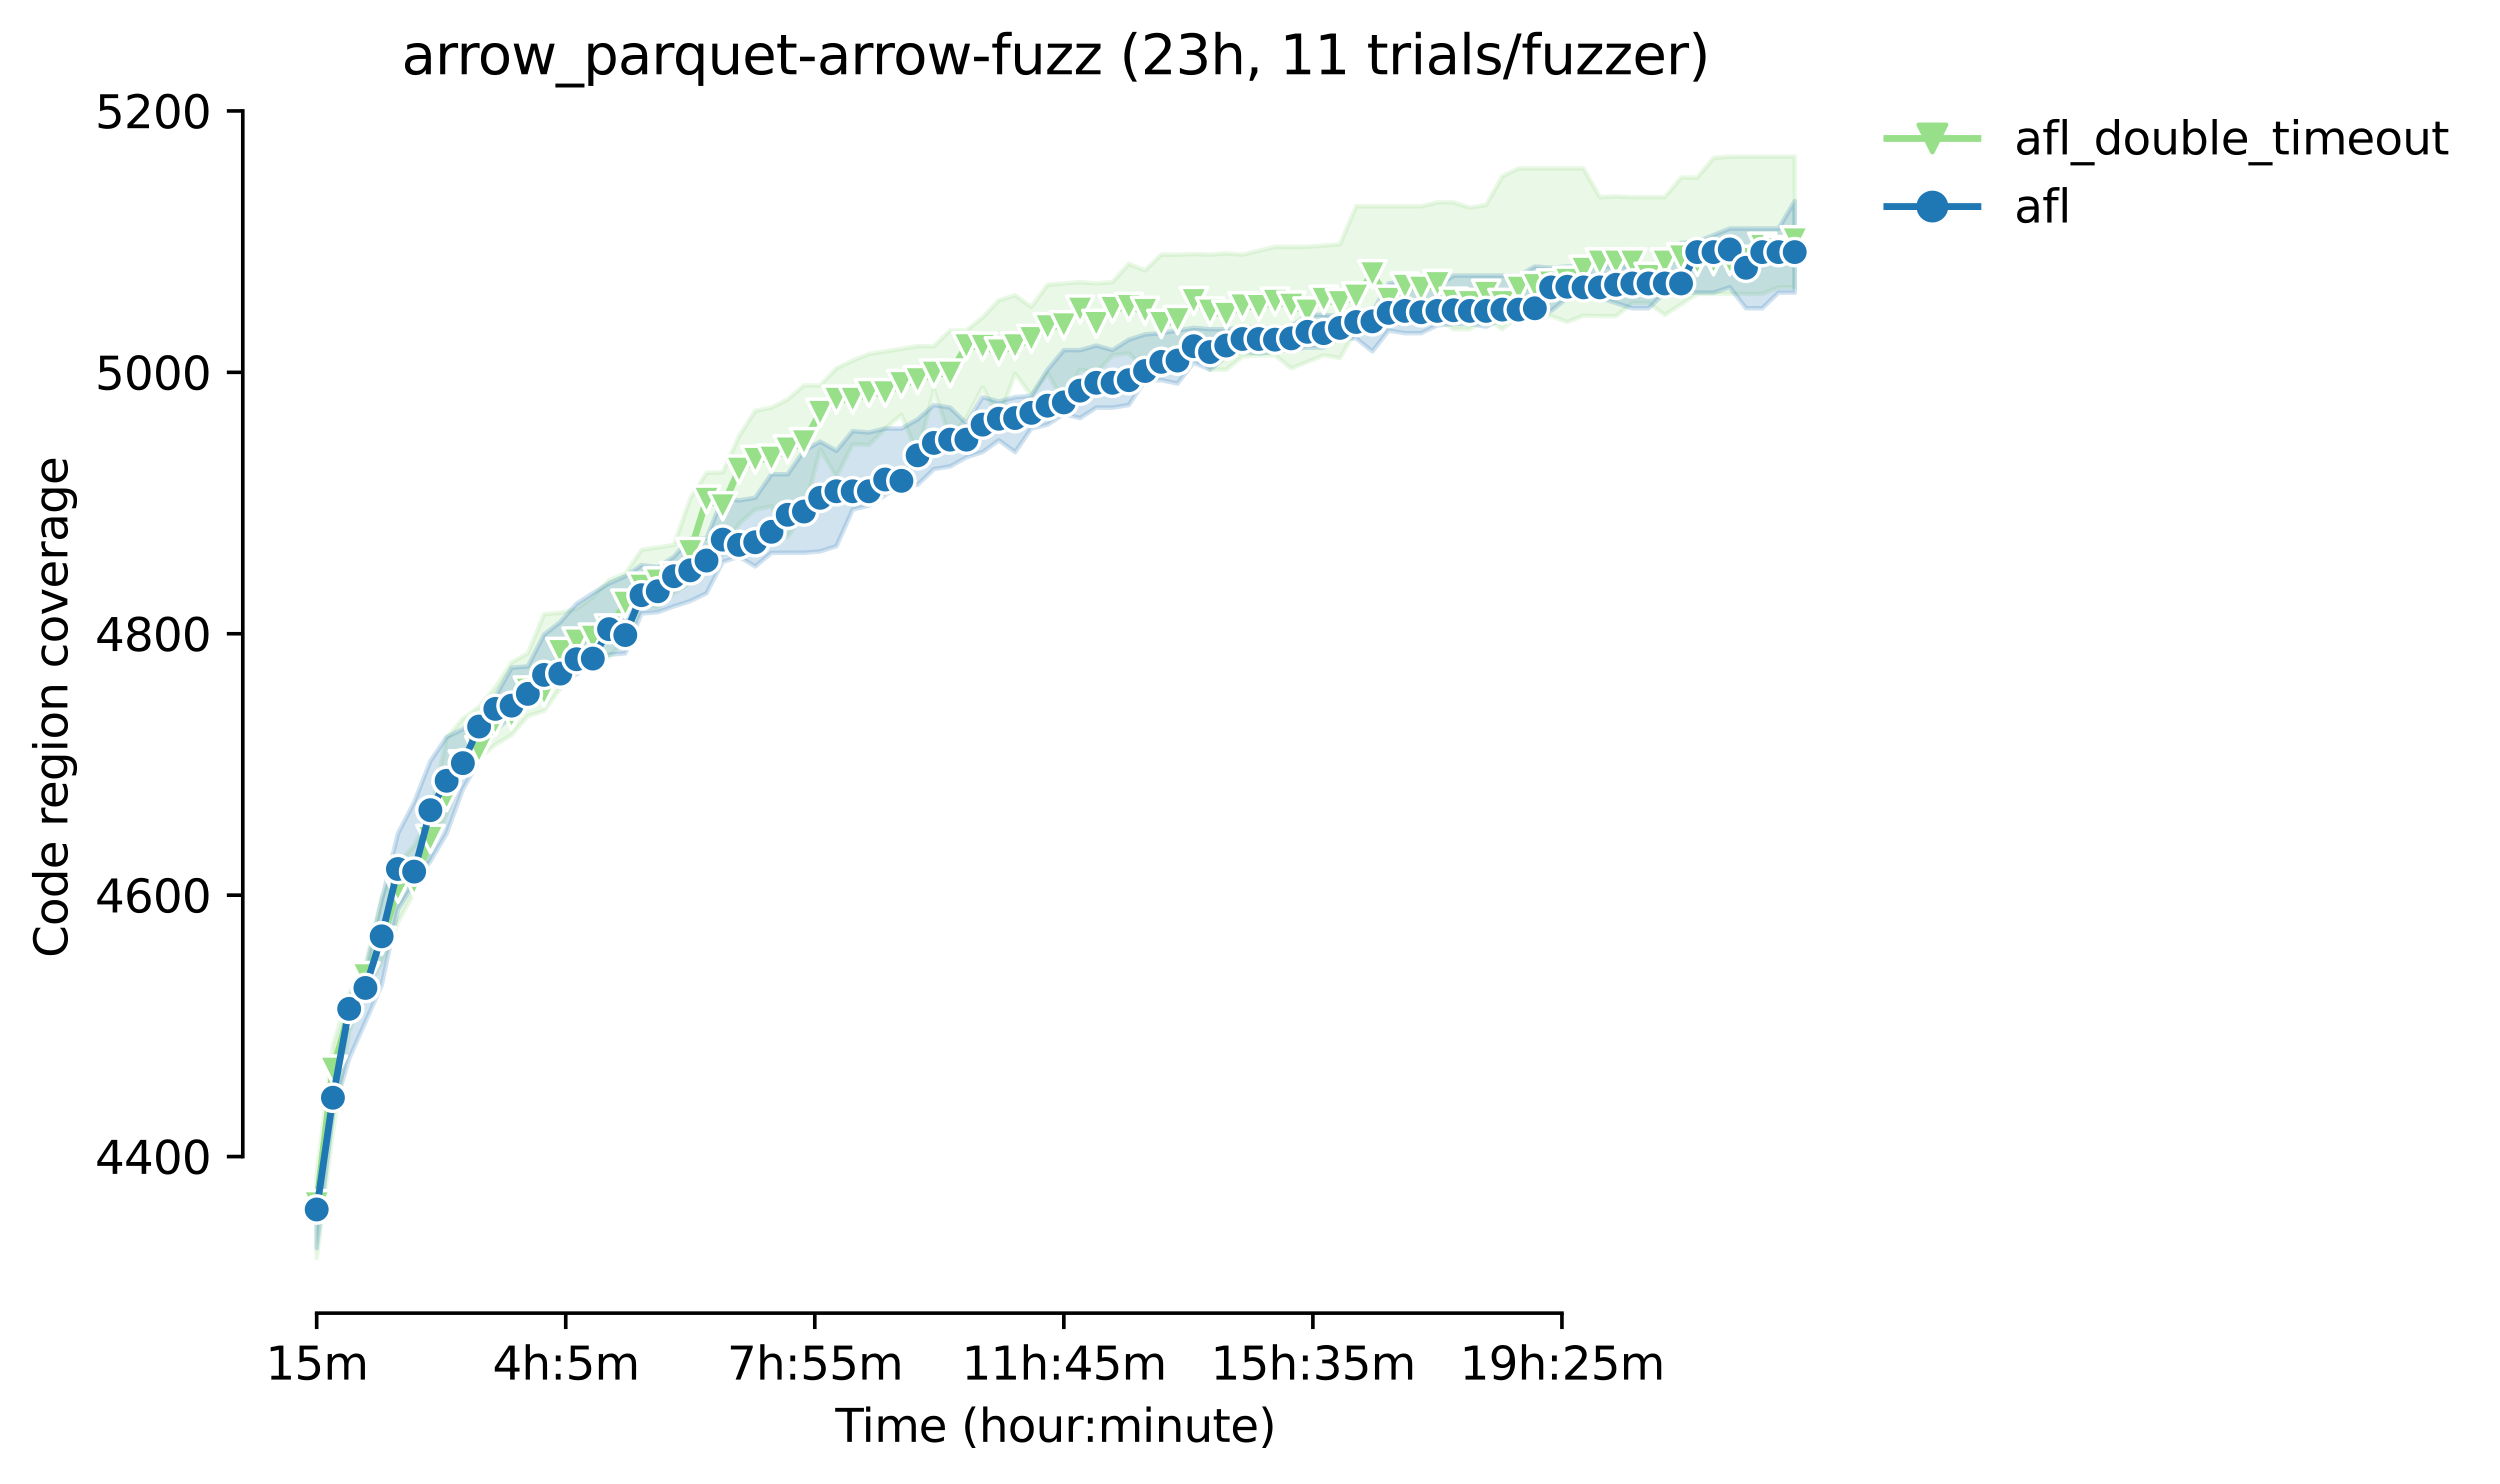 <?xml version="1.0" encoding="utf-8" standalone="no"?>
<!DOCTYPE svg PUBLIC "-//W3C//DTD SVG 1.1//EN"
  "http://www.w3.org/Graphics/SVG/1.1/DTD/svg11.dtd">
<svg height="325.986pt" version="1.1" viewBox="0 0 549.128 325.986" width="549.128pt" xmlns="http://www.w3.org/2000/svg" xmlns:xlink="http://www.w3.org/1999/xlink">
 <defs>
  <style type="text/css">*{stroke-linecap:butt;stroke-linejoin:round;}</style>
 </defs>
 <g id="figure_1">
  <g id="patch_1">
   <path d="M 0 325.986 
L 549.128 325.986 
L 549.128 0 
L 0 0 
z
" style="fill:#ffffff;"/>
  </g>
  <g id="axes_1">
   <g id="patch_2">
    <path d="M 53.328 288.43 
L 410.448 288.43 
L 410.448 22.318 
L 53.328 22.318 
z
" style="fill:#ffffff;"/>
   </g>
   <g id="PolyCollection_1">
    <defs>
     <path d="M 69.561 -67.929 
L 69.561 -49.652 
L 73.128 -77.403 
L 76.696 -99.509 
L 80.264 -108.409 
L 83.831 -114.438 
L 87.399 -123.337 
L 90.967 -129.941 
L 94.534 -138.266 
L 98.102 -147.166 
L 101.67 -156.066 
L 105.237 -159.511 
L 108.805 -162.382 
L 112.372 -164.535 
L 115.94 -168.698 
L 119.508 -169.839 
L 123.075 -174.727 
L 126.643 -181.33 
L 130.211 -181.617 
L 133.778 -181.617 
L 137.346 -185.349 
L 140.913 -192.526 
L 144.481 -192.526 
L 148.049 -195.684 
L 151.616 -197.981 
L 155.184 -205.732 
L 158.752 -204.153 
L 162.319 -210.9 
L 165.887 -214.058 
L 169.455 -214.776 
L 173.022 -208.029 
L 176.59 -213.484 
L 180.157 -227.264 
L 183.725 -221.235 
L 187.293 -228.412 
L 190.86 -228.255 
L 194.428 -231.858 
L 197.996 -234.872 
L 201.563 -226.116 
L 205.131 -240.398 
L 208.699 -229.848 
L 212.266 -234.154 
L 215.834 -240.901 
L 219.401 -234.154 
L 222.969 -243.915 
L 226.537 -239.035 
L 230.104 -243.915 
L 233.672 -237.886 
L 237.24 -244.777 
L 240.807 -244.152 
L 244.375 -247.935 
L 247.942 -248.362 
L 251.51 -244.777 
L 255.078 -244.489 
L 258.645 -244.489 
L 262.213 -249.801 
L 265.781 -244.777 
L 269.348 -244.777 
L 272.916 -247.647 
L 276.484 -247.935 
L 280.051 -247.935 
L 283.619 -245.064 
L 287.186 -246.499 
L 290.754 -247.935 
L 294.322 -247.36 
L 297.889 -253.389 
L 301.457 -255.973 
L 305.025 -254.796 
L 308.592 -254.968 
L 312.16 -256.26 
L 315.727 -255.973 
L 319.295 -253.676 
L 322.863 -253.676 
L 326.43 -256.092 
L 329.998 -253.676 
L 333.566 -256.547 
L 337.133 -256.547 
L 340.701 -256.547 
L 344.269 -255.255 
L 347.836 -256.687 
L 351.404 -256.547 
L 354.971 -256.547 
L 358.539 -259.418 
L 362.107 -259.418 
L 365.674 -256.834 
L 369.242 -259.131 
L 372.81 -261.428 
L 376.377 -261.428 
L 379.945 -261.428 
L 383.513 -261.428 
L 387.08 -261.428 
L 390.648 -262.863 
L 394.215 -262.863 
L 394.215 -291.572 
L 394.215 -291.572 
L 390.648 -291.572 
L 387.08 -291.572 
L 383.513 -291.572 
L 379.945 -291.572 
L 376.377 -291.285 
L 372.81 -286.979 
L 369.242 -286.979 
L 365.674 -282.672 
L 362.107 -282.672 
L 358.539 -282.672 
L 354.971 -282.845 
L 351.404 -282.672 
L 347.836 -288.988 
L 344.269 -288.988 
L 340.701 -288.988 
L 337.133 -288.988 
L 333.566 -288.988 
L 329.998 -287.266 
L 326.43 -280.95 
L 322.863 -280.376 
L 319.295 -281.524 
L 315.727 -281.524 
L 312.16 -280.663 
L 308.592 -280.663 
L 305.025 -280.663 
L 301.457 -280.663 
L 297.889 -280.663 
L 294.322 -272.337 
L 290.754 -272.05 
L 287.186 -271.763 
L 283.619 -271.763 
L 280.051 -271.763 
L 276.484 -270.902 
L 272.916 -270.04 
L 269.348 -270.328 
L 265.781 -270.04 
L 262.213 -270.184 
L 258.645 -270.04 
L 255.078 -270.04 
L 251.51 -266.595 
L 247.942 -268.031 
L 244.375 -264.012 
L 240.807 -263.725 
L 237.24 -264.012 
L 233.672 -263.725 
L 230.104 -263.437 
L 226.537 -258.557 
L 222.969 -261.141 
L 219.401 -259.992 
L 215.834 -256.26 
L 212.266 -253.389 
L 208.699 -253.389 
L 205.131 -249.944 
L 201.563 -249.944 
L 197.996 -249.37 
L 194.428 -248.796 
L 190.86 -248.222 
L 187.293 -246.786 
L 183.725 -245.064 
L 180.157 -241.331 
L 176.59 -241.331 
L 173.022 -238.245 
L 169.455 -236.451 
L 165.887 -235.733 
L 162.319 -230.135 
L 158.752 -222.24 
L 155.184 -222.096 
L 151.616 -216.498 
L 148.049 -206.307 
L 144.481 -205.732 
L 140.913 -205.205 
L 137.346 -199.991 
L 133.778 -198.555 
L 130.211 -194.823 
L 126.643 -192.239 
L 123.075 -191.378 
L 119.508 -191.091 
L 115.94 -182.478 
L 112.372 -180.468 
L 108.805 -175.014 
L 105.237 -170.707 
L 101.67 -168.124 
L 98.102 -163.817 
L 94.534 -147.166 
L 90.967 -140.276 
L 87.399 -136.257 
L 83.831 -128.792 
L 80.264 -114.151 
L 76.696 -107.835 
L 73.128 -96.351 
L 69.561 -67.929 
z
" id="m9036194b0e" style="stroke:#98df8a;stroke-opacity:0.2;"/>
    </defs>
    <g clip-path="url(#p7ef6ba94d6)">
     <use style="fill:#98df8a;fill-opacity:0.2;stroke:#98df8a;stroke-opacity:0.2;" x="0" xlink:href="#m9036194b0e" y="325.986"/>
    </g>
   </g>
   <g id="PolyCollection_2">
    <defs>
     <path d="M 69.561 -62.905 
L 69.561 -51.852 
L 73.128 -81.422 
L 76.696 -93.48 
L 80.264 -101.519 
L 83.831 -109.55 
L 87.399 -126.176 
L 90.967 -131.95 
L 94.534 -136.831 
L 98.102 -142.86 
L 101.67 -152.621 
L 105.237 -158.937 
L 108.805 -165.54 
L 112.372 -168.698 
L 115.94 -172.143 
L 119.508 -173.865 
L 123.075 -176.162 
L 126.643 -177.885 
L 130.211 -180.756 
L 133.778 -182.191 
L 137.346 -182.478 
L 140.913 -191.231 
L 144.481 -191.521 
L 148.049 -192.813 
L 151.616 -193.962 
L 155.184 -195.684 
L 158.752 -202.574 
L 162.319 -203.723 
L 165.887 -201.57 
L 169.455 -204.562 
L 173.022 -204.584 
L 176.59 -204.584 
L 180.157 -204.871 
L 183.725 -206.019 
L 187.293 -214.058 
L 190.86 -214.919 
L 194.428 -217.216 
L 197.996 -219.513 
L 201.563 -219.513 
L 205.131 -222.958 
L 208.699 -223.532 
L 212.266 -225.542 
L 215.834 -226.69 
L 219.401 -229.274 
L 222.969 -226.69 
L 226.537 -231.858 
L 230.104 -232.719 
L 233.672 -235.016 
L 237.24 -234.154 
L 240.807 -236.451 
L 244.375 -236.451 
L 247.942 -237.025 
L 251.51 -242.408 
L 255.078 -242.48 
L 258.645 -241.755 
L 262.213 -246.356 
L 265.781 -244.777 
L 269.348 -247.644 
L 272.916 -248.796 
L 276.484 -248.358 
L 280.051 -248.796 
L 283.619 -249.226 
L 287.186 -249.657 
L 290.754 -249.657 
L 294.322 -251.667 
L 297.889 -251.667 
L 301.457 -248.796 
L 305.025 -253.389 
L 308.592 -252.815 
L 312.16 -252.815 
L 315.727 -254.538 
L 319.295 -254.825 
L 322.863 -254.825 
L 326.43 -254.251 
L 329.998 -255.973 
L 333.566 -255.973 
L 337.133 -255.973 
L 340.701 -257.696 
L 344.269 -260.567 
L 347.836 -260.567 
L 351.404 -260.567 
L 354.971 -259.418 
L 358.539 -258.27 
L 362.107 -258.27 
L 365.674 -261.715 
L 369.242 -261.715 
L 372.81 -261.715 
L 376.377 -261.715 
L 379.945 -262.863 
L 383.513 -258.27 
L 387.08 -258.27 
L 390.648 -261.715 
L 394.215 -261.715 
L 394.215 -281.811 
L 394.215 -281.811 
L 390.648 -275.782 
L 387.08 -275.782 
L 383.513 -275.782 
L 379.945 -275.782 
L 376.377 -274.347 
L 372.81 -272.911 
L 369.242 -272.624 
L 365.674 -267.457 
L 362.107 -267.457 
L 358.539 -267.457 
L 354.971 -267.457 
L 351.404 -267.457 
L 347.836 -267.457 
L 344.269 -267.457 
L 340.701 -267.17 
L 337.133 -267.457 
L 333.566 -265.447 
L 329.998 -265.447 
L 326.43 -265.447 
L 322.863 -265.447 
L 319.295 -265.447 
L 315.727 -263.15 
L 312.16 -265.447 
L 308.592 -264.299 
L 305.025 -263.725 
L 301.457 -257.409 
L 297.889 -256.834 
L 294.322 -256.554 
L 290.754 -256.834 
L 287.186 -256.834 
L 283.619 -254.251 
L 280.051 -253.676 
L 276.484 -254.251 
L 272.916 -253.963 
L 269.348 -253.676 
L 265.781 -253.676 
L 262.213 -253.963 
L 258.645 -253.389 
L 255.078 -252.815 
L 251.51 -252.528 
L 247.942 -251.38 
L 244.375 -249.083 
L 240.807 -250.088 
L 237.24 -249.083 
L 233.672 -249.083 
L 230.104 -244.777 
L 226.537 -239.035 
L 222.969 -238.748 
L 219.401 -237.775 
L 215.834 -238.748 
L 212.266 -233.006 
L 208.699 -236.451 
L 205.131 -237.025 
L 201.563 -233.867 
L 197.996 -231.858 
L 194.428 -231.858 
L 190.86 -230.996 
L 187.293 -231.283 
L 183.725 -226.977 
L 180.157 -228.987 
L 176.59 -226.977 
L 173.022 -221.809 
L 169.455 -221.809 
L 165.887 -216.642 
L 162.319 -216.068 
L 158.752 -216.642 
L 155.184 -207.742 
L 151.616 -207.742 
L 148.049 -203.723 
L 144.481 -201.426 
L 140.913 -201.857 
L 137.346 -199.416 
L 133.778 -197.837 
L 130.211 -195.684 
L 126.643 -193.387 
L 123.075 -189.368 
L 119.508 -186.583 
L 115.94 -179.607 
L 112.372 -179.32 
L 108.805 -173.004 
L 105.237 -168.698 
L 101.67 -165.827 
L 98.102 -164.104 
L 94.534 -158.793 
L 90.967 -149.75 
L 87.399 -142.87 
L 83.831 -128.218 
L 80.264 -112.715 
L 76.696 -106.973 
L 73.128 -88.313 
L 69.561 -62.905 
z
" id="m13836007a1" style="stroke:#1f77b4;stroke-opacity:0.2;"/>
    </defs>
    <g clip-path="url(#p7ef6ba94d6)">
     <use style="fill:#1f77b4;fill-opacity:0.2;stroke:#1f77b4;stroke-opacity:0.2;" x="0" xlink:href="#m13836007a1" y="325.986"/>
    </g>
   </g>
   <g id="matplotlib.axis_1">
    <g id="xtick_1">
     <g id="line2d_1">
      <defs>
       <path d="M 0 0 
L 0 3.5 
" id="m3cd81e7e0f" style="stroke:#000000;stroke-width:0.8;"/>
      </defs>
      <g>
       <use style="stroke:#000000;stroke-width:0.8;" x="69.561" xlink:href="#m3cd81e7e0f" y="288.43"/>
      </g>
     </g>
     <g id="text_1">
      <!-- 15m -->
      <g transform="translate(58.328 303.029)scale(0.1 -0.1)">
       <defs>
        <path d="M 794 531 
L 1825 531 
L 1825 4091 
L 703 3866 
L 703 4441 
L 1819 4666 
L 2450 4666 
L 2450 531 
L 3481 531 
L 3481 0 
L 794 0 
L 794 531 
z
" id="DejaVuSans-31" transform="scale(0.016)"/>
        <path d="M 691 4666 
L 3169 4666 
L 3169 4134 
L 1269 4134 
L 1269 2991 
Q 1406 3038 1543 3061 
Q 1681 3084 1819 3084 
Q 2600 3084 3056 2656 
Q 3513 2228 3513 1497 
Q 3513 744 3044 326 
Q 2575 -91 1722 -91 
Q 1428 -91 1123 -41 
Q 819 9 494 109 
L 494 744 
Q 775 591 1075 516 
Q 1375 441 1709 441 
Q 2250 441 2565 725 
Q 2881 1009 2881 1497 
Q 2881 1984 2565 2268 
Q 2250 2553 1709 2553 
Q 1456 2553 1204 2497 
Q 953 2441 691 2322 
L 691 4666 
z
" id="DejaVuSans-35" transform="scale(0.016)"/>
        <path d="M 3328 2828 
Q 3544 3216 3844 3400 
Q 4144 3584 4550 3584 
Q 5097 3584 5394 3201 
Q 5691 2819 5691 2113 
L 5691 0 
L 5113 0 
L 5113 2094 
Q 5113 2597 4934 2840 
Q 4756 3084 4391 3084 
Q 3944 3084 3684 2787 
Q 3425 2491 3425 1978 
L 3425 0 
L 2847 0 
L 2847 2094 
Q 2847 2600 2669 2842 
Q 2491 3084 2119 3084 
Q 1678 3084 1418 2786 
Q 1159 2488 1159 1978 
L 1159 0 
L 581 0 
L 581 3500 
L 1159 3500 
L 1159 2956 
Q 1356 3278 1631 3431 
Q 1906 3584 2284 3584 
Q 2666 3584 2933 3390 
Q 3200 3197 3328 2828 
z
" id="DejaVuSans-6d" transform="scale(0.016)"/>
       </defs>
       <use xlink:href="#DejaVuSans-31"/>
       <use x="63.623" xlink:href="#DejaVuSans-35"/>
       <use x="127.246" xlink:href="#DejaVuSans-6d"/>
      </g>
     </g>
    </g>
    <g id="xtick_2">
     <g id="line2d_2">
      <g>
       <use style="stroke:#000000;stroke-width:0.8;" x="124.265" xlink:href="#m3cd81e7e0f" y="288.43"/>
      </g>
     </g>
     <g id="text_2">
      <!-- 4h:5m -->
      <g transform="translate(108.179 303.029)scale(0.1 -0.1)">
       <defs>
        <path d="M 2419 4116 
L 825 1625 
L 2419 1625 
L 2419 4116 
z
M 2253 4666 
L 3047 4666 
L 3047 1625 
L 3713 1625 
L 3713 1100 
L 3047 1100 
L 3047 0 
L 2419 0 
L 2419 1100 
L 313 1100 
L 313 1709 
L 2253 4666 
z
" id="DejaVuSans-34" transform="scale(0.016)"/>
        <path d="M 3513 2113 
L 3513 0 
L 2938 0 
L 2938 2094 
Q 2938 2591 2744 2837 
Q 2550 3084 2163 3084 
Q 1697 3084 1428 2787 
Q 1159 2491 1159 1978 
L 1159 0 
L 581 0 
L 581 4863 
L 1159 4863 
L 1159 2956 
Q 1366 3272 1645 3428 
Q 1925 3584 2291 3584 
Q 2894 3584 3203 3211 
Q 3513 2838 3513 2113 
z
" id="DejaVuSans-68" transform="scale(0.016)"/>
        <path d="M 750 794 
L 1409 794 
L 1409 0 
L 750 0 
L 750 794 
z
M 750 3309 
L 1409 3309 
L 1409 2516 
L 750 2516 
L 750 3309 
z
" id="DejaVuSans-3a" transform="scale(0.016)"/>
       </defs>
       <use xlink:href="#DejaVuSans-34"/>
       <use x="63.623" xlink:href="#DejaVuSans-68"/>
       <use x="127.002" xlink:href="#DejaVuSans-3a"/>
       <use x="160.693" xlink:href="#DejaVuSans-35"/>
       <use x="224.316" xlink:href="#DejaVuSans-6d"/>
      </g>
     </g>
    </g>
    <g id="xtick_3">
     <g id="line2d_3">
      <g>
       <use style="stroke:#000000;stroke-width:0.8;" x="178.968" xlink:href="#m3cd81e7e0f" y="288.43"/>
      </g>
     </g>
     <g id="text_3">
      <!-- 7h:55m -->
      <g transform="translate(159.701 303.029)scale(0.1 -0.1)">
       <defs>
        <path d="M 525 4666 
L 3525 4666 
L 3525 4397 
L 1831 0 
L 1172 0 
L 2766 4134 
L 525 4134 
L 525 4666 
z
" id="DejaVuSans-37" transform="scale(0.016)"/>
       </defs>
       <use xlink:href="#DejaVuSans-37"/>
       <use x="63.623" xlink:href="#DejaVuSans-68"/>
       <use x="127.002" xlink:href="#DejaVuSans-3a"/>
       <use x="160.693" xlink:href="#DejaVuSans-35"/>
       <use x="224.316" xlink:href="#DejaVuSans-35"/>
       <use x="287.939" xlink:href="#DejaVuSans-6d"/>
      </g>
     </g>
    </g>
    <g id="xtick_4">
     <g id="line2d_4">
      <g>
       <use style="stroke:#000000;stroke-width:0.8;" x="233.672" xlink:href="#m3cd81e7e0f" y="288.43"/>
      </g>
     </g>
     <g id="text_4">
      <!-- 11h:45m -->
      <g transform="translate(211.224 303.029)scale(0.1 -0.1)">
       <use xlink:href="#DejaVuSans-31"/>
       <use x="63.623" xlink:href="#DejaVuSans-31"/>
       <use x="127.246" xlink:href="#DejaVuSans-68"/>
       <use x="190.625" xlink:href="#DejaVuSans-3a"/>
       <use x="224.316" xlink:href="#DejaVuSans-34"/>
       <use x="287.939" xlink:href="#DejaVuSans-35"/>
       <use x="351.562" xlink:href="#DejaVuSans-6d"/>
      </g>
     </g>
    </g>
    <g id="xtick_5">
     <g id="line2d_5">
      <g>
       <use style="stroke:#000000;stroke-width:0.8;" x="288.376" xlink:href="#m3cd81e7e0f" y="288.43"/>
      </g>
     </g>
     <g id="text_5">
      <!-- 15h:35m -->
      <g transform="translate(265.927 303.029)scale(0.1 -0.1)">
       <defs>
        <path d="M 2597 2516 
Q 3050 2419 3304 2112 
Q 3559 1806 3559 1356 
Q 3559 666 3084 287 
Q 2609 -91 1734 -91 
Q 1441 -91 1130 -33 
Q 819 25 488 141 
L 488 750 
Q 750 597 1062 519 
Q 1375 441 1716 441 
Q 2309 441 2620 675 
Q 2931 909 2931 1356 
Q 2931 1769 2642 2001 
Q 2353 2234 1838 2234 
L 1294 2234 
L 1294 2753 
L 1863 2753 
Q 2328 2753 2575 2939 
Q 2822 3125 2822 3475 
Q 2822 3834 2567 4026 
Q 2313 4219 1838 4219 
Q 1578 4219 1281 4162 
Q 984 4106 628 3988 
L 628 4550 
Q 988 4650 1302 4700 
Q 1616 4750 1894 4750 
Q 2613 4750 3031 4423 
Q 3450 4097 3450 3541 
Q 3450 3153 3228 2886 
Q 3006 2619 2597 2516 
z
" id="DejaVuSans-33" transform="scale(0.016)"/>
       </defs>
       <use xlink:href="#DejaVuSans-31"/>
       <use x="63.623" xlink:href="#DejaVuSans-35"/>
       <use x="127.246" xlink:href="#DejaVuSans-68"/>
       <use x="190.625" xlink:href="#DejaVuSans-3a"/>
       <use x="224.316" xlink:href="#DejaVuSans-33"/>
       <use x="287.939" xlink:href="#DejaVuSans-35"/>
       <use x="351.562" xlink:href="#DejaVuSans-6d"/>
      </g>
     </g>
    </g>
    <g id="xtick_6">
     <g id="line2d_6">
      <g>
       <use style="stroke:#000000;stroke-width:0.8;" x="343.079" xlink:href="#m3cd81e7e0f" y="288.43"/>
      </g>
     </g>
     <g id="text_6">
      <!-- 19h:25m -->
      <g transform="translate(320.631 303.029)scale(0.1 -0.1)">
       <defs>
        <path d="M 703 97 
L 703 672 
Q 941 559 1184 500 
Q 1428 441 1663 441 
Q 2288 441 2617 861 
Q 2947 1281 2994 2138 
Q 2813 1869 2534 1725 
Q 2256 1581 1919 1581 
Q 1219 1581 811 2004 
Q 403 2428 403 3163 
Q 403 3881 828 4315 
Q 1253 4750 1959 4750 
Q 2769 4750 3195 4129 
Q 3622 3509 3622 2328 
Q 3622 1225 3098 567 
Q 2575 -91 1691 -91 
Q 1453 -91 1209 -44 
Q 966 3 703 97 
z
M 1959 2075 
Q 2384 2075 2632 2365 
Q 2881 2656 2881 3163 
Q 2881 3666 2632 3958 
Q 2384 4250 1959 4250 
Q 1534 4250 1286 3958 
Q 1038 3666 1038 3163 
Q 1038 2656 1286 2365 
Q 1534 2075 1959 2075 
z
" id="DejaVuSans-39" transform="scale(0.016)"/>
        <path d="M 1228 531 
L 3431 531 
L 3431 0 
L 469 0 
L 469 531 
Q 828 903 1448 1529 
Q 2069 2156 2228 2338 
Q 2531 2678 2651 2914 
Q 2772 3150 2772 3378 
Q 2772 3750 2511 3984 
Q 2250 4219 1831 4219 
Q 1534 4219 1204 4116 
Q 875 4013 500 3803 
L 500 4441 
Q 881 4594 1212 4672 
Q 1544 4750 1819 4750 
Q 2544 4750 2975 4387 
Q 3406 4025 3406 3419 
Q 3406 3131 3298 2873 
Q 3191 2616 2906 2266 
Q 2828 2175 2409 1742 
Q 1991 1309 1228 531 
z
" id="DejaVuSans-32" transform="scale(0.016)"/>
       </defs>
       <use xlink:href="#DejaVuSans-31"/>
       <use x="63.623" xlink:href="#DejaVuSans-39"/>
       <use x="127.246" xlink:href="#DejaVuSans-68"/>
       <use x="190.625" xlink:href="#DejaVuSans-3a"/>
       <use x="224.316" xlink:href="#DejaVuSans-32"/>
       <use x="287.939" xlink:href="#DejaVuSans-35"/>
       <use x="351.562" xlink:href="#DejaVuSans-6d"/>
      </g>
     </g>
    </g>
    <g id="text_7">
     <!-- Time (hour:minute) -->
     <g transform="translate(183.481 316.707)scale(0.1 -0.1)">
      <defs>
       <path d="M -19 4666 
L 3928 4666 
L 3928 4134 
L 2272 4134 
L 2272 0 
L 1638 0 
L 1638 4134 
L -19 4134 
L -19 4666 
z
" id="DejaVuSans-54" transform="scale(0.016)"/>
       <path d="M 603 3500 
L 1178 3500 
L 1178 0 
L 603 0 
L 603 3500 
z
M 603 4863 
L 1178 4863 
L 1178 4134 
L 603 4134 
L 603 4863 
z
" id="DejaVuSans-69" transform="scale(0.016)"/>
       <path d="M 3597 1894 
L 3597 1613 
L 953 1613 
Q 991 1019 1311 708 
Q 1631 397 2203 397 
Q 2534 397 2845 478 
Q 3156 559 3463 722 
L 3463 178 
Q 3153 47 2828 -22 
Q 2503 -91 2169 -91 
Q 1331 -91 842 396 
Q 353 884 353 1716 
Q 353 2575 817 3079 
Q 1281 3584 2069 3584 
Q 2775 3584 3186 3129 
Q 3597 2675 3597 1894 
z
M 3022 2063 
Q 3016 2534 2758 2815 
Q 2500 3097 2075 3097 
Q 1594 3097 1305 2825 
Q 1016 2553 972 2059 
L 3022 2063 
z
" id="DejaVuSans-65" transform="scale(0.016)"/>
       <path id="DejaVuSans-20" transform="scale(0.016)"/>
       <path d="M 1984 4856 
Q 1566 4138 1362 3434 
Q 1159 2731 1159 2009 
Q 1159 1288 1364 580 
Q 1569 -128 1984 -844 
L 1484 -844 
Q 1016 -109 783 600 
Q 550 1309 550 2009 
Q 550 2706 781 3412 
Q 1013 4119 1484 4856 
L 1984 4856 
z
" id="DejaVuSans-28" transform="scale(0.016)"/>
       <path d="M 1959 3097 
Q 1497 3097 1228 2736 
Q 959 2375 959 1747 
Q 959 1119 1226 758 
Q 1494 397 1959 397 
Q 2419 397 2687 759 
Q 2956 1122 2956 1747 
Q 2956 2369 2687 2733 
Q 2419 3097 1959 3097 
z
M 1959 3584 
Q 2709 3584 3137 3096 
Q 3566 2609 3566 1747 
Q 3566 888 3137 398 
Q 2709 -91 1959 -91 
Q 1206 -91 779 398 
Q 353 888 353 1747 
Q 353 2609 779 3096 
Q 1206 3584 1959 3584 
z
" id="DejaVuSans-6f" transform="scale(0.016)"/>
       <path d="M 544 1381 
L 544 3500 
L 1119 3500 
L 1119 1403 
Q 1119 906 1312 657 
Q 1506 409 1894 409 
Q 2359 409 2629 706 
Q 2900 1003 2900 1516 
L 2900 3500 
L 3475 3500 
L 3475 0 
L 2900 0 
L 2900 538 
Q 2691 219 2414 64 
Q 2138 -91 1772 -91 
Q 1169 -91 856 284 
Q 544 659 544 1381 
z
M 1991 3584 
L 1991 3584 
z
" id="DejaVuSans-75" transform="scale(0.016)"/>
       <path d="M 2631 2963 
Q 2534 3019 2420 3045 
Q 2306 3072 2169 3072 
Q 1681 3072 1420 2755 
Q 1159 2438 1159 1844 
L 1159 0 
L 581 0 
L 581 3500 
L 1159 3500 
L 1159 2956 
Q 1341 3275 1631 3429 
Q 1922 3584 2338 3584 
Q 2397 3584 2469 3576 
Q 2541 3569 2628 3553 
L 2631 2963 
z
" id="DejaVuSans-72" transform="scale(0.016)"/>
       <path d="M 3513 2113 
L 3513 0 
L 2938 0 
L 2938 2094 
Q 2938 2591 2744 2837 
Q 2550 3084 2163 3084 
Q 1697 3084 1428 2787 
Q 1159 2491 1159 1978 
L 1159 0 
L 581 0 
L 581 3500 
L 1159 3500 
L 1159 2956 
Q 1366 3272 1645 3428 
Q 1925 3584 2291 3584 
Q 2894 3584 3203 3211 
Q 3513 2838 3513 2113 
z
" id="DejaVuSans-6e" transform="scale(0.016)"/>
       <path d="M 1172 4494 
L 1172 3500 
L 2356 3500 
L 2356 3053 
L 1172 3053 
L 1172 1153 
Q 1172 725 1289 603 
Q 1406 481 1766 481 
L 2356 481 
L 2356 0 
L 1766 0 
Q 1100 0 847 248 
Q 594 497 594 1153 
L 594 3053 
L 172 3053 
L 172 3500 
L 594 3500 
L 594 4494 
L 1172 4494 
z
" id="DejaVuSans-74" transform="scale(0.016)"/>
       <path d="M 513 4856 
L 1013 4856 
Q 1481 4119 1714 3412 
Q 1947 2706 1947 2009 
Q 1947 1309 1714 600 
Q 1481 -109 1013 -844 
L 513 -844 
Q 928 -128 1133 580 
Q 1338 1288 1338 2009 
Q 1338 2731 1133 3434 
Q 928 4138 513 4856 
z
" id="DejaVuSans-29" transform="scale(0.016)"/>
      </defs>
      <use xlink:href="#DejaVuSans-54"/>
      <use x="57.959" xlink:href="#DejaVuSans-69"/>
      <use x="85.742" xlink:href="#DejaVuSans-6d"/>
      <use x="183.154" xlink:href="#DejaVuSans-65"/>
      <use x="244.678" xlink:href="#DejaVuSans-20"/>
      <use x="276.465" xlink:href="#DejaVuSans-28"/>
      <use x="315.479" xlink:href="#DejaVuSans-68"/>
      <use x="378.857" xlink:href="#DejaVuSans-6f"/>
      <use x="440.039" xlink:href="#DejaVuSans-75"/>
      <use x="503.418" xlink:href="#DejaVuSans-72"/>
      <use x="542.781" xlink:href="#DejaVuSans-3a"/>
      <use x="576.473" xlink:href="#DejaVuSans-6d"/>
      <use x="673.885" xlink:href="#DejaVuSans-69"/>
      <use x="701.668" xlink:href="#DejaVuSans-6e"/>
      <use x="765.047" xlink:href="#DejaVuSans-75"/>
      <use x="828.426" xlink:href="#DejaVuSans-74"/>
      <use x="867.635" xlink:href="#DejaVuSans-65"/>
      <use x="929.158" xlink:href="#DejaVuSans-29"/>
     </g>
    </g>
   </g>
   <g id="matplotlib.axis_2">
    <g id="ytick_1">
     <g id="line2d_7">
      <defs>
       <path d="M 0 0 
L -3.5 0 
" id="mc3c5229eda" style="stroke:#000000;stroke-width:0.8;"/>
      </defs>
      <g>
       <use style="stroke:#000000;stroke-width:0.8;" x="53.328" xlink:href="#mc3c5229eda" y="254.038"/>
      </g>
     </g>
     <g id="text_8">
      <!-- 4400 -->
      <g transform="translate(20.878 257.837)scale(0.1 -0.1)">
       <defs>
        <path d="M 2034 4250 
Q 1547 4250 1301 3770 
Q 1056 3291 1056 2328 
Q 1056 1369 1301 889 
Q 1547 409 2034 409 
Q 2525 409 2770 889 
Q 3016 1369 3016 2328 
Q 3016 3291 2770 3770 
Q 2525 4250 2034 4250 
z
M 2034 4750 
Q 2819 4750 3233 4129 
Q 3647 3509 3647 2328 
Q 3647 1150 3233 529 
Q 2819 -91 2034 -91 
Q 1250 -91 836 529 
Q 422 1150 422 2328 
Q 422 3509 836 4129 
Q 1250 4750 2034 4750 
z
" id="DejaVuSans-30" transform="scale(0.016)"/>
       </defs>
       <use xlink:href="#DejaVuSans-34"/>
       <use x="63.623" xlink:href="#DejaVuSans-34"/>
       <use x="127.246" xlink:href="#DejaVuSans-30"/>
       <use x="190.869" xlink:href="#DejaVuSans-30"/>
      </g>
     </g>
    </g>
    <g id="ytick_2">
     <g id="line2d_8">
      <g>
       <use style="stroke:#000000;stroke-width:0.8;" x="53.328" xlink:href="#mc3c5229eda" y="196.62"/>
      </g>
     </g>
     <g id="text_9">
      <!-- 4600 -->
      <g transform="translate(20.878 200.419)scale(0.1 -0.1)">
       <defs>
        <path d="M 2113 2584 
Q 1688 2584 1439 2293 
Q 1191 2003 1191 1497 
Q 1191 994 1439 701 
Q 1688 409 2113 409 
Q 2538 409 2786 701 
Q 3034 994 3034 1497 
Q 3034 2003 2786 2293 
Q 2538 2584 2113 2584 
z
M 3366 4563 
L 3366 3988 
Q 3128 4100 2886 4159 
Q 2644 4219 2406 4219 
Q 1781 4219 1451 3797 
Q 1122 3375 1075 2522 
Q 1259 2794 1537 2939 
Q 1816 3084 2150 3084 
Q 2853 3084 3261 2657 
Q 3669 2231 3669 1497 
Q 3669 778 3244 343 
Q 2819 -91 2113 -91 
Q 1303 -91 875 529 
Q 447 1150 447 2328 
Q 447 3434 972 4092 
Q 1497 4750 2381 4750 
Q 2619 4750 2861 4703 
Q 3103 4656 3366 4563 
z
" id="DejaVuSans-36" transform="scale(0.016)"/>
       </defs>
       <use xlink:href="#DejaVuSans-34"/>
       <use x="63.623" xlink:href="#DejaVuSans-36"/>
       <use x="127.246" xlink:href="#DejaVuSans-30"/>
       <use x="190.869" xlink:href="#DejaVuSans-30"/>
      </g>
     </g>
    </g>
    <g id="ytick_3">
     <g id="line2d_9">
      <g>
       <use style="stroke:#000000;stroke-width:0.8;" x="53.328" xlink:href="#mc3c5229eda" y="139.202"/>
      </g>
     </g>
     <g id="text_10">
      <!-- 4800 -->
      <g transform="translate(20.878 143.001)scale(0.1 -0.1)">
       <defs>
        <path d="M 2034 2216 
Q 1584 2216 1326 1975 
Q 1069 1734 1069 1313 
Q 1069 891 1326 650 
Q 1584 409 2034 409 
Q 2484 409 2743 651 
Q 3003 894 3003 1313 
Q 3003 1734 2745 1975 
Q 2488 2216 2034 2216 
z
M 1403 2484 
Q 997 2584 770 2862 
Q 544 3141 544 3541 
Q 544 4100 942 4425 
Q 1341 4750 2034 4750 
Q 2731 4750 3128 4425 
Q 3525 4100 3525 3541 
Q 3525 3141 3298 2862 
Q 3072 2584 2669 2484 
Q 3125 2378 3379 2068 
Q 3634 1759 3634 1313 
Q 3634 634 3220 271 
Q 2806 -91 2034 -91 
Q 1263 -91 848 271 
Q 434 634 434 1313 
Q 434 1759 690 2068 
Q 947 2378 1403 2484 
z
M 1172 3481 
Q 1172 3119 1398 2916 
Q 1625 2713 2034 2713 
Q 2441 2713 2670 2916 
Q 2900 3119 2900 3481 
Q 2900 3844 2670 4047 
Q 2441 4250 2034 4250 
Q 1625 4250 1398 4047 
Q 1172 3844 1172 3481 
z
" id="DejaVuSans-38" transform="scale(0.016)"/>
       </defs>
       <use xlink:href="#DejaVuSans-34"/>
       <use x="63.623" xlink:href="#DejaVuSans-38"/>
       <use x="127.246" xlink:href="#DejaVuSans-30"/>
       <use x="190.869" xlink:href="#DejaVuSans-30"/>
      </g>
     </g>
    </g>
    <g id="ytick_4">
     <g id="line2d_10">
      <g>
       <use style="stroke:#000000;stroke-width:0.8;" x="53.328" xlink:href="#mc3c5229eda" y="81.784"/>
      </g>
     </g>
     <g id="text_11">
      <!-- 5000 -->
      <g transform="translate(20.878 85.583)scale(0.1 -0.1)">
       <use xlink:href="#DejaVuSans-35"/>
       <use x="63.623" xlink:href="#DejaVuSans-30"/>
       <use x="127.246" xlink:href="#DejaVuSans-30"/>
       <use x="190.869" xlink:href="#DejaVuSans-30"/>
      </g>
     </g>
    </g>
    <g id="ytick_5">
     <g id="line2d_11">
      <g>
       <use style="stroke:#000000;stroke-width:0.8;" x="53.328" xlink:href="#mc3c5229eda" y="24.366"/>
      </g>
     </g>
     <g id="text_12">
      <!-- 5200 -->
      <g transform="translate(20.878 28.165)scale(0.1 -0.1)">
       <use xlink:href="#DejaVuSans-35"/>
       <use x="63.623" xlink:href="#DejaVuSans-32"/>
       <use x="127.246" xlink:href="#DejaVuSans-30"/>
       <use x="190.869" xlink:href="#DejaVuSans-30"/>
      </g>
     </g>
    </g>
    <g id="text_13">
     <!-- Code region coverage -->
     <g transform="translate(14.798 210.38)rotate(-90)scale(0.1 -0.1)">
      <defs>
       <path d="M 4122 4306 
L 4122 3641 
Q 3803 3938 3442 4084 
Q 3081 4231 2675 4231 
Q 1875 4231 1450 3742 
Q 1025 3253 1025 2328 
Q 1025 1406 1450 917 
Q 1875 428 2675 428 
Q 3081 428 3442 575 
Q 3803 722 4122 1019 
L 4122 359 
Q 3791 134 3420 21 
Q 3050 -91 2638 -91 
Q 1578 -91 968 557 
Q 359 1206 359 2328 
Q 359 3453 968 4101 
Q 1578 4750 2638 4750 
Q 3056 4750 3426 4639 
Q 3797 4528 4122 4306 
z
" id="DejaVuSans-43" transform="scale(0.016)"/>
       <path d="M 2906 2969 
L 2906 4863 
L 3481 4863 
L 3481 0 
L 2906 0 
L 2906 525 
Q 2725 213 2448 61 
Q 2172 -91 1784 -91 
Q 1150 -91 751 415 
Q 353 922 353 1747 
Q 353 2572 751 3078 
Q 1150 3584 1784 3584 
Q 2172 3584 2448 3432 
Q 2725 3281 2906 2969 
z
M 947 1747 
Q 947 1113 1208 752 
Q 1469 391 1925 391 
Q 2381 391 2643 752 
Q 2906 1113 2906 1747 
Q 2906 2381 2643 2742 
Q 2381 3103 1925 3103 
Q 1469 3103 1208 2742 
Q 947 2381 947 1747 
z
" id="DejaVuSans-64" transform="scale(0.016)"/>
       <path d="M 2906 1791 
Q 2906 2416 2648 2759 
Q 2391 3103 1925 3103 
Q 1463 3103 1205 2759 
Q 947 2416 947 1791 
Q 947 1169 1205 825 
Q 1463 481 1925 481 
Q 2391 481 2648 825 
Q 2906 1169 2906 1791 
z
M 3481 434 
Q 3481 -459 3084 -895 
Q 2688 -1331 1869 -1331 
Q 1566 -1331 1297 -1286 
Q 1028 -1241 775 -1147 
L 775 -588 
Q 1028 -725 1275 -790 
Q 1522 -856 1778 -856 
Q 2344 -856 2625 -561 
Q 2906 -266 2906 331 
L 2906 616 
Q 2728 306 2450 153 
Q 2172 0 1784 0 
Q 1141 0 747 490 
Q 353 981 353 1791 
Q 353 2603 747 3093 
Q 1141 3584 1784 3584 
Q 2172 3584 2450 3431 
Q 2728 3278 2906 2969 
L 2906 3500 
L 3481 3500 
L 3481 434 
z
" id="DejaVuSans-67" transform="scale(0.016)"/>
       <path d="M 3122 3366 
L 3122 2828 
Q 2878 2963 2633 3030 
Q 2388 3097 2138 3097 
Q 1578 3097 1268 2742 
Q 959 2388 959 1747 
Q 959 1106 1268 751 
Q 1578 397 2138 397 
Q 2388 397 2633 464 
Q 2878 531 3122 666 
L 3122 134 
Q 2881 22 2623 -34 
Q 2366 -91 2075 -91 
Q 1284 -91 818 406 
Q 353 903 353 1747 
Q 353 2603 823 3093 
Q 1294 3584 2113 3584 
Q 2378 3584 2631 3529 
Q 2884 3475 3122 3366 
z
" id="DejaVuSans-63" transform="scale(0.016)"/>
       <path d="M 191 3500 
L 800 3500 
L 1894 563 
L 2988 3500 
L 3597 3500 
L 2284 0 
L 1503 0 
L 191 3500 
z
" id="DejaVuSans-76" transform="scale(0.016)"/>
       <path d="M 2194 1759 
Q 1497 1759 1228 1600 
Q 959 1441 959 1056 
Q 959 750 1161 570 
Q 1363 391 1709 391 
Q 2188 391 2477 730 
Q 2766 1069 2766 1631 
L 2766 1759 
L 2194 1759 
z
M 3341 1997 
L 3341 0 
L 2766 0 
L 2766 531 
Q 2569 213 2275 61 
Q 1981 -91 1556 -91 
Q 1019 -91 701 211 
Q 384 513 384 1019 
Q 384 1609 779 1909 
Q 1175 2209 1959 2209 
L 2766 2209 
L 2766 2266 
Q 2766 2663 2505 2880 
Q 2244 3097 1772 3097 
Q 1472 3097 1187 3025 
Q 903 2953 641 2809 
L 641 3341 
Q 956 3463 1253 3523 
Q 1550 3584 1831 3584 
Q 2591 3584 2966 3190 
Q 3341 2797 3341 1997 
z
" id="DejaVuSans-61" transform="scale(0.016)"/>
      </defs>
      <use xlink:href="#DejaVuSans-43"/>
      <use x="69.824" xlink:href="#DejaVuSans-6f"/>
      <use x="131.006" xlink:href="#DejaVuSans-64"/>
      <use x="194.482" xlink:href="#DejaVuSans-65"/>
      <use x="256.006" xlink:href="#DejaVuSans-20"/>
      <use x="287.793" xlink:href="#DejaVuSans-72"/>
      <use x="326.656" xlink:href="#DejaVuSans-65"/>
      <use x="388.18" xlink:href="#DejaVuSans-67"/>
      <use x="451.656" xlink:href="#DejaVuSans-69"/>
      <use x="479.439" xlink:href="#DejaVuSans-6f"/>
      <use x="540.621" xlink:href="#DejaVuSans-6e"/>
      <use x="604" xlink:href="#DejaVuSans-20"/>
      <use x="635.787" xlink:href="#DejaVuSans-63"/>
      <use x="690.768" xlink:href="#DejaVuSans-6f"/>
      <use x="751.949" xlink:href="#DejaVuSans-76"/>
      <use x="811.129" xlink:href="#DejaVuSans-65"/>
      <use x="872.652" xlink:href="#DejaVuSans-72"/>
      <use x="913.766" xlink:href="#DejaVuSans-61"/>
      <use x="975.045" xlink:href="#DejaVuSans-67"/>
      <use x="1038.521" xlink:href="#DejaVuSans-65"/>
     </g>
    </g>
   </g>
   <g id="line2d_12">
    <path clip-path="url(#p7ef6ba94d6)" d="M 69.561 264.517 
L 73.128 234.947 
L 76.696 222.458 
L 80.264 214.42 
L 83.831 206.668 
L 87.399 195.185 
L 90.967 193.749 
L 94.534 184.275 
L 98.102 175.088 
L 101.67 167.911 
L 105.237 164.753 
L 108.805 158.581 
L 112.372 157.145 
L 115.94 151.69 
L 119.508 152.121 
L 123.075 143.221 
L 126.643 140.925 
L 130.211 140.063 
L 133.778 138.054 
L 137.346 132.599 
L 140.913 128.867 
L 144.481 127.718 
L 148.049 126.57 
L 151.616 121.259 
L 155.184 109.775 
L 158.752 111.211 
L 162.319 103.172 
L 165.887 101.019 
L 169.455 100.732 
L 173.022 98.722 
L 176.59 97.143 
L 180.157 90.684 
L 183.725 87.813 
L 187.293 87.813 
L 190.86 86.377 
L 194.428 86.377 
L 197.996 84.368 
L 201.563 83.507 
L 205.131 82.071 
L 208.699 82.071 
L 212.266 76.042 
L 215.834 76.186 
L 219.401 77.191 
L 222.969 76.042 
L 226.537 74.463 
L 230.104 71.879 
L 233.672 71.449 
L 237.24 68.004 
L 240.807 71.162 
L 244.375 67.86 
L 247.942 67.429 
L 251.51 68.291 
L 255.078 71.162 
L 258.645 70.3 
L 262.213 66.138 
L 265.781 68.434 
L 269.348 69.152 
L 272.916 67.286 
L 276.484 67.429 
L 280.051 66.281 
L 283.619 67.142 
L 287.186 68.434 
L 290.754 65.85 
L 294.322 66.568 
L 297.889 65.133 
L 301.457 60.252 
L 305.025 65.85 
L 308.592 62.98 
L 312.16 63.41 
L 315.727 62.405 
L 319.295 66.281 
L 322.863 66.568 
L 326.43 64.559 
L 329.998 66.568 
L 333.566 63.41 
L 337.133 62.836 
L 340.701 62.262 
L 344.269 61.688 
L 347.836 59.247 
L 351.404 57.668 
L 354.971 57.668 
L 358.539 57.668 
L 362.107 60.826 
L 365.674 57.668 
L 369.242 56.52 
L 372.81 57.525 
L 376.377 57.381 
L 379.945 57.381 
L 383.513 57.094 
L 387.08 54.223 
L 390.648 54.941 
L 394.215 52.788 
" style="fill:none;stroke:#98df8a;stroke-linecap:square;stroke-width:1.5;"/>
    <defs>
     <path d="M -0 3 
L 3 -3 
L -3 -3 
z
" id="m92296e1e5b" style="stroke:#ffffff;stroke-linejoin:miter;stroke-width:0.75;"/>
    </defs>
    <g clip-path="url(#p7ef6ba94d6)">
     <use style="fill:#98df8a;stroke:#ffffff;stroke-linejoin:miter;stroke-width:0.75;" x="69.561" xlink:href="#m92296e1e5b" y="264.517"/>
     <use style="fill:#98df8a;stroke:#ffffff;stroke-linejoin:miter;stroke-width:0.75;" x="73.128" xlink:href="#m92296e1e5b" y="234.947"/>
     <use style="fill:#98df8a;stroke:#ffffff;stroke-linejoin:miter;stroke-width:0.75;" x="76.696" xlink:href="#m92296e1e5b" y="222.458"/>
     <use style="fill:#98df8a;stroke:#ffffff;stroke-linejoin:miter;stroke-width:0.75;" x="80.264" xlink:href="#m92296e1e5b" y="214.42"/>
     <use style="fill:#98df8a;stroke:#ffffff;stroke-linejoin:miter;stroke-width:0.75;" x="83.831" xlink:href="#m92296e1e5b" y="206.668"/>
     <use style="fill:#98df8a;stroke:#ffffff;stroke-linejoin:miter;stroke-width:0.75;" x="87.399" xlink:href="#m92296e1e5b" y="195.185"/>
     <use style="fill:#98df8a;stroke:#ffffff;stroke-linejoin:miter;stroke-width:0.75;" x="90.967" xlink:href="#m92296e1e5b" y="193.749"/>
     <use style="fill:#98df8a;stroke:#ffffff;stroke-linejoin:miter;stroke-width:0.75;" x="94.534" xlink:href="#m92296e1e5b" y="184.275"/>
     <use style="fill:#98df8a;stroke:#ffffff;stroke-linejoin:miter;stroke-width:0.75;" x="98.102" xlink:href="#m92296e1e5b" y="175.088"/>
     <use style="fill:#98df8a;stroke:#ffffff;stroke-linejoin:miter;stroke-width:0.75;" x="101.67" xlink:href="#m92296e1e5b" y="167.911"/>
     <use style="fill:#98df8a;stroke:#ffffff;stroke-linejoin:miter;stroke-width:0.75;" x="105.237" xlink:href="#m92296e1e5b" y="164.753"/>
     <use style="fill:#98df8a;stroke:#ffffff;stroke-linejoin:miter;stroke-width:0.75;" x="108.805" xlink:href="#m92296e1e5b" y="158.581"/>
     <use style="fill:#98df8a;stroke:#ffffff;stroke-linejoin:miter;stroke-width:0.75;" x="112.372" xlink:href="#m92296e1e5b" y="157.145"/>
     <use style="fill:#98df8a;stroke:#ffffff;stroke-linejoin:miter;stroke-width:0.75;" x="115.94" xlink:href="#m92296e1e5b" y="151.69"/>
     <use style="fill:#98df8a;stroke:#ffffff;stroke-linejoin:miter;stroke-width:0.75;" x="119.508" xlink:href="#m92296e1e5b" y="152.121"/>
     <use style="fill:#98df8a;stroke:#ffffff;stroke-linejoin:miter;stroke-width:0.75;" x="123.075" xlink:href="#m92296e1e5b" y="143.221"/>
     <use style="fill:#98df8a;stroke:#ffffff;stroke-linejoin:miter;stroke-width:0.75;" x="126.643" xlink:href="#m92296e1e5b" y="140.925"/>
     <use style="fill:#98df8a;stroke:#ffffff;stroke-linejoin:miter;stroke-width:0.75;" x="130.211" xlink:href="#m92296e1e5b" y="140.063"/>
     <use style="fill:#98df8a;stroke:#ffffff;stroke-linejoin:miter;stroke-width:0.75;" x="133.778" xlink:href="#m92296e1e5b" y="138.054"/>
     <use style="fill:#98df8a;stroke:#ffffff;stroke-linejoin:miter;stroke-width:0.75;" x="137.346" xlink:href="#m92296e1e5b" y="132.599"/>
     <use style="fill:#98df8a;stroke:#ffffff;stroke-linejoin:miter;stroke-width:0.75;" x="140.913" xlink:href="#m92296e1e5b" y="128.867"/>
     <use style="fill:#98df8a;stroke:#ffffff;stroke-linejoin:miter;stroke-width:0.75;" x="144.481" xlink:href="#m92296e1e5b" y="127.718"/>
     <use style="fill:#98df8a;stroke:#ffffff;stroke-linejoin:miter;stroke-width:0.75;" x="148.049" xlink:href="#m92296e1e5b" y="126.57"/>
     <use style="fill:#98df8a;stroke:#ffffff;stroke-linejoin:miter;stroke-width:0.75;" x="151.616" xlink:href="#m92296e1e5b" y="121.259"/>
     <use style="fill:#98df8a;stroke:#ffffff;stroke-linejoin:miter;stroke-width:0.75;" x="155.184" xlink:href="#m92296e1e5b" y="109.775"/>
     <use style="fill:#98df8a;stroke:#ffffff;stroke-linejoin:miter;stroke-width:0.75;" x="158.752" xlink:href="#m92296e1e5b" y="111.211"/>
     <use style="fill:#98df8a;stroke:#ffffff;stroke-linejoin:miter;stroke-width:0.75;" x="162.319" xlink:href="#m92296e1e5b" y="103.172"/>
     <use style="fill:#98df8a;stroke:#ffffff;stroke-linejoin:miter;stroke-width:0.75;" x="165.887" xlink:href="#m92296e1e5b" y="101.019"/>
     <use style="fill:#98df8a;stroke:#ffffff;stroke-linejoin:miter;stroke-width:0.75;" x="169.455" xlink:href="#m92296e1e5b" y="100.732"/>
     <use style="fill:#98df8a;stroke:#ffffff;stroke-linejoin:miter;stroke-width:0.75;" x="173.022" xlink:href="#m92296e1e5b" y="98.722"/>
     <use style="fill:#98df8a;stroke:#ffffff;stroke-linejoin:miter;stroke-width:0.75;" x="176.59" xlink:href="#m92296e1e5b" y="97.143"/>
     <use style="fill:#98df8a;stroke:#ffffff;stroke-linejoin:miter;stroke-width:0.75;" x="180.157" xlink:href="#m92296e1e5b" y="90.684"/>
     <use style="fill:#98df8a;stroke:#ffffff;stroke-linejoin:miter;stroke-width:0.75;" x="183.725" xlink:href="#m92296e1e5b" y="87.813"/>
     <use style="fill:#98df8a;stroke:#ffffff;stroke-linejoin:miter;stroke-width:0.75;" x="187.293" xlink:href="#m92296e1e5b" y="87.813"/>
     <use style="fill:#98df8a;stroke:#ffffff;stroke-linejoin:miter;stroke-width:0.75;" x="190.86" xlink:href="#m92296e1e5b" y="86.377"/>
     <use style="fill:#98df8a;stroke:#ffffff;stroke-linejoin:miter;stroke-width:0.75;" x="194.428" xlink:href="#m92296e1e5b" y="86.377"/>
     <use style="fill:#98df8a;stroke:#ffffff;stroke-linejoin:miter;stroke-width:0.75;" x="197.996" xlink:href="#m92296e1e5b" y="84.368"/>
     <use style="fill:#98df8a;stroke:#ffffff;stroke-linejoin:miter;stroke-width:0.75;" x="201.563" xlink:href="#m92296e1e5b" y="83.507"/>
     <use style="fill:#98df8a;stroke:#ffffff;stroke-linejoin:miter;stroke-width:0.75;" x="205.131" xlink:href="#m92296e1e5b" y="82.071"/>
     <use style="fill:#98df8a;stroke:#ffffff;stroke-linejoin:miter;stroke-width:0.75;" x="208.699" xlink:href="#m92296e1e5b" y="82.071"/>
     <use style="fill:#98df8a;stroke:#ffffff;stroke-linejoin:miter;stroke-width:0.75;" x="212.266" xlink:href="#m92296e1e5b" y="76.042"/>
     <use style="fill:#98df8a;stroke:#ffffff;stroke-linejoin:miter;stroke-width:0.75;" x="215.834" xlink:href="#m92296e1e5b" y="76.186"/>
     <use style="fill:#98df8a;stroke:#ffffff;stroke-linejoin:miter;stroke-width:0.75;" x="219.401" xlink:href="#m92296e1e5b" y="77.191"/>
     <use style="fill:#98df8a;stroke:#ffffff;stroke-linejoin:miter;stroke-width:0.75;" x="222.969" xlink:href="#m92296e1e5b" y="76.042"/>
     <use style="fill:#98df8a;stroke:#ffffff;stroke-linejoin:miter;stroke-width:0.75;" x="226.537" xlink:href="#m92296e1e5b" y="74.463"/>
     <use style="fill:#98df8a;stroke:#ffffff;stroke-linejoin:miter;stroke-width:0.75;" x="230.104" xlink:href="#m92296e1e5b" y="71.879"/>
     <use style="fill:#98df8a;stroke:#ffffff;stroke-linejoin:miter;stroke-width:0.75;" x="233.672" xlink:href="#m92296e1e5b" y="71.449"/>
     <use style="fill:#98df8a;stroke:#ffffff;stroke-linejoin:miter;stroke-width:0.75;" x="237.24" xlink:href="#m92296e1e5b" y="68.004"/>
     <use style="fill:#98df8a;stroke:#ffffff;stroke-linejoin:miter;stroke-width:0.75;" x="240.807" xlink:href="#m92296e1e5b" y="71.162"/>
     <use style="fill:#98df8a;stroke:#ffffff;stroke-linejoin:miter;stroke-width:0.75;" x="244.375" xlink:href="#m92296e1e5b" y="67.86"/>
     <use style="fill:#98df8a;stroke:#ffffff;stroke-linejoin:miter;stroke-width:0.75;" x="247.942" xlink:href="#m92296e1e5b" y="67.429"/>
     <use style="fill:#98df8a;stroke:#ffffff;stroke-linejoin:miter;stroke-width:0.75;" x="251.51" xlink:href="#m92296e1e5b" y="68.291"/>
     <use style="fill:#98df8a;stroke:#ffffff;stroke-linejoin:miter;stroke-width:0.75;" x="255.078" xlink:href="#m92296e1e5b" y="71.162"/>
     <use style="fill:#98df8a;stroke:#ffffff;stroke-linejoin:miter;stroke-width:0.75;" x="258.645" xlink:href="#m92296e1e5b" y="70.3"/>
     <use style="fill:#98df8a;stroke:#ffffff;stroke-linejoin:miter;stroke-width:0.75;" x="262.213" xlink:href="#m92296e1e5b" y="66.138"/>
     <use style="fill:#98df8a;stroke:#ffffff;stroke-linejoin:miter;stroke-width:0.75;" x="265.781" xlink:href="#m92296e1e5b" y="68.434"/>
     <use style="fill:#98df8a;stroke:#ffffff;stroke-linejoin:miter;stroke-width:0.75;" x="269.348" xlink:href="#m92296e1e5b" y="69.152"/>
     <use style="fill:#98df8a;stroke:#ffffff;stroke-linejoin:miter;stroke-width:0.75;" x="272.916" xlink:href="#m92296e1e5b" y="67.286"/>
     <use style="fill:#98df8a;stroke:#ffffff;stroke-linejoin:miter;stroke-width:0.75;" x="276.484" xlink:href="#m92296e1e5b" y="67.429"/>
     <use style="fill:#98df8a;stroke:#ffffff;stroke-linejoin:miter;stroke-width:0.75;" x="280.051" xlink:href="#m92296e1e5b" y="66.281"/>
     <use style="fill:#98df8a;stroke:#ffffff;stroke-linejoin:miter;stroke-width:0.75;" x="283.619" xlink:href="#m92296e1e5b" y="67.142"/>
     <use style="fill:#98df8a;stroke:#ffffff;stroke-linejoin:miter;stroke-width:0.75;" x="287.186" xlink:href="#m92296e1e5b" y="68.434"/>
     <use style="fill:#98df8a;stroke:#ffffff;stroke-linejoin:miter;stroke-width:0.75;" x="290.754" xlink:href="#m92296e1e5b" y="65.85"/>
     <use style="fill:#98df8a;stroke:#ffffff;stroke-linejoin:miter;stroke-width:0.75;" x="294.322" xlink:href="#m92296e1e5b" y="66.568"/>
     <use style="fill:#98df8a;stroke:#ffffff;stroke-linejoin:miter;stroke-width:0.75;" x="297.889" xlink:href="#m92296e1e5b" y="65.133"/>
     <use style="fill:#98df8a;stroke:#ffffff;stroke-linejoin:miter;stroke-width:0.75;" x="301.457" xlink:href="#m92296e1e5b" y="60.252"/>
     <use style="fill:#98df8a;stroke:#ffffff;stroke-linejoin:miter;stroke-width:0.75;" x="305.025" xlink:href="#m92296e1e5b" y="65.85"/>
     <use style="fill:#98df8a;stroke:#ffffff;stroke-linejoin:miter;stroke-width:0.75;" x="308.592" xlink:href="#m92296e1e5b" y="62.98"/>
     <use style="fill:#98df8a;stroke:#ffffff;stroke-linejoin:miter;stroke-width:0.75;" x="312.16" xlink:href="#m92296e1e5b" y="63.41"/>
     <use style="fill:#98df8a;stroke:#ffffff;stroke-linejoin:miter;stroke-width:0.75;" x="315.727" xlink:href="#m92296e1e5b" y="62.405"/>
     <use style="fill:#98df8a;stroke:#ffffff;stroke-linejoin:miter;stroke-width:0.75;" x="319.295" xlink:href="#m92296e1e5b" y="66.281"/>
     <use style="fill:#98df8a;stroke:#ffffff;stroke-linejoin:miter;stroke-width:0.75;" x="322.863" xlink:href="#m92296e1e5b" y="66.568"/>
     <use style="fill:#98df8a;stroke:#ffffff;stroke-linejoin:miter;stroke-width:0.75;" x="326.43" xlink:href="#m92296e1e5b" y="64.559"/>
     <use style="fill:#98df8a;stroke:#ffffff;stroke-linejoin:miter;stroke-width:0.75;" x="329.998" xlink:href="#m92296e1e5b" y="66.568"/>
     <use style="fill:#98df8a;stroke:#ffffff;stroke-linejoin:miter;stroke-width:0.75;" x="333.566" xlink:href="#m92296e1e5b" y="63.41"/>
     <use style="fill:#98df8a;stroke:#ffffff;stroke-linejoin:miter;stroke-width:0.75;" x="337.133" xlink:href="#m92296e1e5b" y="62.836"/>
     <use style="fill:#98df8a;stroke:#ffffff;stroke-linejoin:miter;stroke-width:0.75;" x="340.701" xlink:href="#m92296e1e5b" y="62.262"/>
     <use style="fill:#98df8a;stroke:#ffffff;stroke-linejoin:miter;stroke-width:0.75;" x="344.269" xlink:href="#m92296e1e5b" y="61.688"/>
     <use style="fill:#98df8a;stroke:#ffffff;stroke-linejoin:miter;stroke-width:0.75;" x="347.836" xlink:href="#m92296e1e5b" y="59.247"/>
     <use style="fill:#98df8a;stroke:#ffffff;stroke-linejoin:miter;stroke-width:0.75;" x="351.404" xlink:href="#m92296e1e5b" y="57.668"/>
     <use style="fill:#98df8a;stroke:#ffffff;stroke-linejoin:miter;stroke-width:0.75;" x="354.971" xlink:href="#m92296e1e5b" y="57.668"/>
     <use style="fill:#98df8a;stroke:#ffffff;stroke-linejoin:miter;stroke-width:0.75;" x="358.539" xlink:href="#m92296e1e5b" y="57.668"/>
     <use style="fill:#98df8a;stroke:#ffffff;stroke-linejoin:miter;stroke-width:0.75;" x="362.107" xlink:href="#m92296e1e5b" y="60.826"/>
     <use style="fill:#98df8a;stroke:#ffffff;stroke-linejoin:miter;stroke-width:0.75;" x="365.674" xlink:href="#m92296e1e5b" y="57.668"/>
     <use style="fill:#98df8a;stroke:#ffffff;stroke-linejoin:miter;stroke-width:0.75;" x="369.242" xlink:href="#m92296e1e5b" y="56.52"/>
     <use style="fill:#98df8a;stroke:#ffffff;stroke-linejoin:miter;stroke-width:0.75;" x="372.81" xlink:href="#m92296e1e5b" y="57.525"/>
     <use style="fill:#98df8a;stroke:#ffffff;stroke-linejoin:miter;stroke-width:0.75;" x="376.377" xlink:href="#m92296e1e5b" y="57.381"/>
     <use style="fill:#98df8a;stroke:#ffffff;stroke-linejoin:miter;stroke-width:0.75;" x="379.945" xlink:href="#m92296e1e5b" y="57.381"/>
     <use style="fill:#98df8a;stroke:#ffffff;stroke-linejoin:miter;stroke-width:0.75;" x="383.513" xlink:href="#m92296e1e5b" y="57.094"/>
     <use style="fill:#98df8a;stroke:#ffffff;stroke-linejoin:miter;stroke-width:0.75;" x="387.08" xlink:href="#m92296e1e5b" y="54.223"/>
     <use style="fill:#98df8a;stroke:#ffffff;stroke-linejoin:miter;stroke-width:0.75;" x="390.648" xlink:href="#m92296e1e5b" y="54.941"/>
     <use style="fill:#98df8a;stroke:#ffffff;stroke-linejoin:miter;stroke-width:0.75;" x="394.215" xlink:href="#m92296e1e5b" y="52.788"/>
    </g>
   </g>
   <g id="line2d_13">
    <path clip-path="url(#p7ef6ba94d6)" d="M 69.561 265.665 
L 73.128 241.119 
L 76.696 221.597 
L 80.264 217.003 
L 83.831 205.663 
L 87.399 190.878 
L 90.967 191.452 
L 94.534 177.959 
L 98.102 171.5 
L 101.67 167.624 
L 105.237 159.585 
L 108.805 155.71 
L 112.372 154.992 
L 115.94 152.408 
L 119.508 148.245 
L 123.075 147.958 
L 126.643 144.8 
L 130.211 144.657 
L 133.778 138.197 
L 137.346 139.489 
L 140.913 130.733 
L 144.481 129.872 
L 148.049 126.57 
L 151.616 125.278 
L 155.184 123.125 
L 158.752 118.532 
L 162.319 119.68 
L 165.887 119.106 
L 169.455 116.809 
L 173.022 113.077 
L 176.59 112.359 
L 180.157 109.345 
L 183.725 107.909 
L 187.293 107.909 
L 190.86 107.909 
L 194.428 105.325 
L 197.996 105.612 
L 201.563 100.014 
L 205.131 97.287 
L 208.699 96.569 
L 212.266 96.569 
L 215.834 93.268 
L 219.401 91.976 
L 222.969 91.832 
L 226.537 90.684 
L 230.104 89.105 
L 233.672 88.387 
L 237.24 85.803 
L 240.807 84.081 
L 244.375 84.081 
L 247.942 83.507 
L 251.51 81.497 
L 255.078 79.487 
L 258.645 79.2 
L 262.213 76.042 
L 265.781 77.334 
L 269.348 75.899 
L 272.916 74.463 
L 276.484 74.463 
L 280.051 74.607 
L 283.619 74.32 
L 287.186 72.884 
L 290.754 73.171 
L 294.322 72.023 
L 297.889 70.731 
L 301.457 70.587 
L 305.025 68.721 
L 308.592 68.291 
L 312.16 68.578 
L 315.727 68.291 
L 319.295 68.147 
L 322.863 68.291 
L 326.43 68.291 
L 329.998 68.004 
L 333.566 68.004 
L 337.133 67.717 
L 340.701 63.123 
L 344.269 62.98 
L 347.836 63.123 
L 351.404 63.123 
L 354.971 62.549 
L 358.539 62.262 
L 362.107 62.262 
L 365.674 62.262 
L 369.242 62.262 
L 372.81 55.372 
L 376.377 55.372 
L 379.945 54.798 
L 383.513 58.817 
L 387.08 55.372 
L 390.648 55.372 
L 394.215 55.372 
" style="fill:none;stroke:#1f77b4;stroke-linecap:square;stroke-width:1.5;"/>
    <defs>
     <path d="M 0 3 
C 0.796 3 1.559 2.684 2.121 2.121 
C 2.684 1.559 3 0.796 3 0 
C 3 -0.796 2.684 -1.559 2.121 -2.121 
C 1.559 -2.684 0.796 -3 0 -3 
C -0.796 -3 -1.559 -2.684 -2.121 -2.121 
C -2.684 -1.559 -3 -0.796 -3 0 
C -3 0.796 -2.684 1.559 -2.121 2.121 
C -1.559 2.684 -0.796 3 0 3 
z
" id="m2beabf762e" style="stroke:#ffffff;stroke-width:0.75;"/>
    </defs>
    <g clip-path="url(#p7ef6ba94d6)">
     <use style="fill:#1f77b4;stroke:#ffffff;stroke-width:0.75;" x="69.561" xlink:href="#m2beabf762e" y="265.665"/>
     <use style="fill:#1f77b4;stroke:#ffffff;stroke-width:0.75;" x="73.128" xlink:href="#m2beabf762e" y="241.119"/>
     <use style="fill:#1f77b4;stroke:#ffffff;stroke-width:0.75;" x="76.696" xlink:href="#m2beabf762e" y="221.597"/>
     <use style="fill:#1f77b4;stroke:#ffffff;stroke-width:0.75;" x="80.264" xlink:href="#m2beabf762e" y="217.003"/>
     <use style="fill:#1f77b4;stroke:#ffffff;stroke-width:0.75;" x="83.831" xlink:href="#m2beabf762e" y="205.663"/>
     <use style="fill:#1f77b4;stroke:#ffffff;stroke-width:0.75;" x="87.399" xlink:href="#m2beabf762e" y="190.878"/>
     <use style="fill:#1f77b4;stroke:#ffffff;stroke-width:0.75;" x="90.967" xlink:href="#m2beabf762e" y="191.452"/>
     <use style="fill:#1f77b4;stroke:#ffffff;stroke-width:0.75;" x="94.534" xlink:href="#m2beabf762e" y="177.959"/>
     <use style="fill:#1f77b4;stroke:#ffffff;stroke-width:0.75;" x="98.102" xlink:href="#m2beabf762e" y="171.5"/>
     <use style="fill:#1f77b4;stroke:#ffffff;stroke-width:0.75;" x="101.67" xlink:href="#m2beabf762e" y="167.624"/>
     <use style="fill:#1f77b4;stroke:#ffffff;stroke-width:0.75;" x="105.237" xlink:href="#m2beabf762e" y="159.585"/>
     <use style="fill:#1f77b4;stroke:#ffffff;stroke-width:0.75;" x="108.805" xlink:href="#m2beabf762e" y="155.71"/>
     <use style="fill:#1f77b4;stroke:#ffffff;stroke-width:0.75;" x="112.372" xlink:href="#m2beabf762e" y="154.992"/>
     <use style="fill:#1f77b4;stroke:#ffffff;stroke-width:0.75;" x="115.94" xlink:href="#m2beabf762e" y="152.408"/>
     <use style="fill:#1f77b4;stroke:#ffffff;stroke-width:0.75;" x="119.508" xlink:href="#m2beabf762e" y="148.245"/>
     <use style="fill:#1f77b4;stroke:#ffffff;stroke-width:0.75;" x="123.075" xlink:href="#m2beabf762e" y="147.958"/>
     <use style="fill:#1f77b4;stroke:#ffffff;stroke-width:0.75;" x="126.643" xlink:href="#m2beabf762e" y="144.8"/>
     <use style="fill:#1f77b4;stroke:#ffffff;stroke-width:0.75;" x="130.211" xlink:href="#m2beabf762e" y="144.657"/>
     <use style="fill:#1f77b4;stroke:#ffffff;stroke-width:0.75;" x="133.778" xlink:href="#m2beabf762e" y="138.197"/>
     <use style="fill:#1f77b4;stroke:#ffffff;stroke-width:0.75;" x="137.346" xlink:href="#m2beabf762e" y="139.489"/>
     <use style="fill:#1f77b4;stroke:#ffffff;stroke-width:0.75;" x="140.913" xlink:href="#m2beabf762e" y="130.733"/>
     <use style="fill:#1f77b4;stroke:#ffffff;stroke-width:0.75;" x="144.481" xlink:href="#m2beabf762e" y="129.872"/>
     <use style="fill:#1f77b4;stroke:#ffffff;stroke-width:0.75;" x="148.049" xlink:href="#m2beabf762e" y="126.57"/>
     <use style="fill:#1f77b4;stroke:#ffffff;stroke-width:0.75;" x="151.616" xlink:href="#m2beabf762e" y="125.278"/>
     <use style="fill:#1f77b4;stroke:#ffffff;stroke-width:0.75;" x="155.184" xlink:href="#m2beabf762e" y="123.125"/>
     <use style="fill:#1f77b4;stroke:#ffffff;stroke-width:0.75;" x="158.752" xlink:href="#m2beabf762e" y="118.532"/>
     <use style="fill:#1f77b4;stroke:#ffffff;stroke-width:0.75;" x="162.319" xlink:href="#m2beabf762e" y="119.68"/>
     <use style="fill:#1f77b4;stroke:#ffffff;stroke-width:0.75;" x="165.887" xlink:href="#m2beabf762e" y="119.106"/>
     <use style="fill:#1f77b4;stroke:#ffffff;stroke-width:0.75;" x="169.455" xlink:href="#m2beabf762e" y="116.809"/>
     <use style="fill:#1f77b4;stroke:#ffffff;stroke-width:0.75;" x="173.022" xlink:href="#m2beabf762e" y="113.077"/>
     <use style="fill:#1f77b4;stroke:#ffffff;stroke-width:0.75;" x="176.59" xlink:href="#m2beabf762e" y="112.359"/>
     <use style="fill:#1f77b4;stroke:#ffffff;stroke-width:0.75;" x="180.157" xlink:href="#m2beabf762e" y="109.345"/>
     <use style="fill:#1f77b4;stroke:#ffffff;stroke-width:0.75;" x="183.725" xlink:href="#m2beabf762e" y="107.909"/>
     <use style="fill:#1f77b4;stroke:#ffffff;stroke-width:0.75;" x="187.293" xlink:href="#m2beabf762e" y="107.909"/>
     <use style="fill:#1f77b4;stroke:#ffffff;stroke-width:0.75;" x="190.86" xlink:href="#m2beabf762e" y="107.909"/>
     <use style="fill:#1f77b4;stroke:#ffffff;stroke-width:0.75;" x="194.428" xlink:href="#m2beabf762e" y="105.325"/>
     <use style="fill:#1f77b4;stroke:#ffffff;stroke-width:0.75;" x="197.996" xlink:href="#m2beabf762e" y="105.612"/>
     <use style="fill:#1f77b4;stroke:#ffffff;stroke-width:0.75;" x="201.563" xlink:href="#m2beabf762e" y="100.014"/>
     <use style="fill:#1f77b4;stroke:#ffffff;stroke-width:0.75;" x="205.131" xlink:href="#m2beabf762e" y="97.287"/>
     <use style="fill:#1f77b4;stroke:#ffffff;stroke-width:0.75;" x="208.699" xlink:href="#m2beabf762e" y="96.569"/>
     <use style="fill:#1f77b4;stroke:#ffffff;stroke-width:0.75;" x="212.266" xlink:href="#m2beabf762e" y="96.569"/>
     <use style="fill:#1f77b4;stroke:#ffffff;stroke-width:0.75;" x="215.834" xlink:href="#m2beabf762e" y="93.268"/>
     <use style="fill:#1f77b4;stroke:#ffffff;stroke-width:0.75;" x="219.401" xlink:href="#m2beabf762e" y="91.976"/>
     <use style="fill:#1f77b4;stroke:#ffffff;stroke-width:0.75;" x="222.969" xlink:href="#m2beabf762e" y="91.832"/>
     <use style="fill:#1f77b4;stroke:#ffffff;stroke-width:0.75;" x="226.537" xlink:href="#m2beabf762e" y="90.684"/>
     <use style="fill:#1f77b4;stroke:#ffffff;stroke-width:0.75;" x="230.104" xlink:href="#m2beabf762e" y="89.105"/>
     <use style="fill:#1f77b4;stroke:#ffffff;stroke-width:0.75;" x="233.672" xlink:href="#m2beabf762e" y="88.387"/>
     <use style="fill:#1f77b4;stroke:#ffffff;stroke-width:0.75;" x="237.24" xlink:href="#m2beabf762e" y="85.803"/>
     <use style="fill:#1f77b4;stroke:#ffffff;stroke-width:0.75;" x="240.807" xlink:href="#m2beabf762e" y="84.081"/>
     <use style="fill:#1f77b4;stroke:#ffffff;stroke-width:0.75;" x="244.375" xlink:href="#m2beabf762e" y="84.081"/>
     <use style="fill:#1f77b4;stroke:#ffffff;stroke-width:0.75;" x="247.942" xlink:href="#m2beabf762e" y="83.507"/>
     <use style="fill:#1f77b4;stroke:#ffffff;stroke-width:0.75;" x="251.51" xlink:href="#m2beabf762e" y="81.497"/>
     <use style="fill:#1f77b4;stroke:#ffffff;stroke-width:0.75;" x="255.078" xlink:href="#m2beabf762e" y="79.487"/>
     <use style="fill:#1f77b4;stroke:#ffffff;stroke-width:0.75;" x="258.645" xlink:href="#m2beabf762e" y="79.2"/>
     <use style="fill:#1f77b4;stroke:#ffffff;stroke-width:0.75;" x="262.213" xlink:href="#m2beabf762e" y="76.042"/>
     <use style="fill:#1f77b4;stroke:#ffffff;stroke-width:0.75;" x="265.781" xlink:href="#m2beabf762e" y="77.334"/>
     <use style="fill:#1f77b4;stroke:#ffffff;stroke-width:0.75;" x="269.348" xlink:href="#m2beabf762e" y="75.899"/>
     <use style="fill:#1f77b4;stroke:#ffffff;stroke-width:0.75;" x="272.916" xlink:href="#m2beabf762e" y="74.463"/>
     <use style="fill:#1f77b4;stroke:#ffffff;stroke-width:0.75;" x="276.484" xlink:href="#m2beabf762e" y="74.463"/>
     <use style="fill:#1f77b4;stroke:#ffffff;stroke-width:0.75;" x="280.051" xlink:href="#m2beabf762e" y="74.607"/>
     <use style="fill:#1f77b4;stroke:#ffffff;stroke-width:0.75;" x="283.619" xlink:href="#m2beabf762e" y="74.32"/>
     <use style="fill:#1f77b4;stroke:#ffffff;stroke-width:0.75;" x="287.186" xlink:href="#m2beabf762e" y="72.884"/>
     <use style="fill:#1f77b4;stroke:#ffffff;stroke-width:0.75;" x="290.754" xlink:href="#m2beabf762e" y="73.171"/>
     <use style="fill:#1f77b4;stroke:#ffffff;stroke-width:0.75;" x="294.322" xlink:href="#m2beabf762e" y="72.023"/>
     <use style="fill:#1f77b4;stroke:#ffffff;stroke-width:0.75;" x="297.889" xlink:href="#m2beabf762e" y="70.731"/>
     <use style="fill:#1f77b4;stroke:#ffffff;stroke-width:0.75;" x="301.457" xlink:href="#m2beabf762e" y="70.587"/>
     <use style="fill:#1f77b4;stroke:#ffffff;stroke-width:0.75;" x="305.025" xlink:href="#m2beabf762e" y="68.721"/>
     <use style="fill:#1f77b4;stroke:#ffffff;stroke-width:0.75;" x="308.592" xlink:href="#m2beabf762e" y="68.291"/>
     <use style="fill:#1f77b4;stroke:#ffffff;stroke-width:0.75;" x="312.16" xlink:href="#m2beabf762e" y="68.578"/>
     <use style="fill:#1f77b4;stroke:#ffffff;stroke-width:0.75;" x="315.727" xlink:href="#m2beabf762e" y="68.291"/>
     <use style="fill:#1f77b4;stroke:#ffffff;stroke-width:0.75;" x="319.295" xlink:href="#m2beabf762e" y="68.147"/>
     <use style="fill:#1f77b4;stroke:#ffffff;stroke-width:0.75;" x="322.863" xlink:href="#m2beabf762e" y="68.291"/>
     <use style="fill:#1f77b4;stroke:#ffffff;stroke-width:0.75;" x="326.43" xlink:href="#m2beabf762e" y="68.291"/>
     <use style="fill:#1f77b4;stroke:#ffffff;stroke-width:0.75;" x="329.998" xlink:href="#m2beabf762e" y="68.004"/>
     <use style="fill:#1f77b4;stroke:#ffffff;stroke-width:0.75;" x="333.566" xlink:href="#m2beabf762e" y="68.004"/>
     <use style="fill:#1f77b4;stroke:#ffffff;stroke-width:0.75;" x="337.133" xlink:href="#m2beabf762e" y="67.717"/>
     <use style="fill:#1f77b4;stroke:#ffffff;stroke-width:0.75;" x="340.701" xlink:href="#m2beabf762e" y="63.123"/>
     <use style="fill:#1f77b4;stroke:#ffffff;stroke-width:0.75;" x="344.269" xlink:href="#m2beabf762e" y="62.98"/>
     <use style="fill:#1f77b4;stroke:#ffffff;stroke-width:0.75;" x="347.836" xlink:href="#m2beabf762e" y="63.123"/>
     <use style="fill:#1f77b4;stroke:#ffffff;stroke-width:0.75;" x="351.404" xlink:href="#m2beabf762e" y="63.123"/>
     <use style="fill:#1f77b4;stroke:#ffffff;stroke-width:0.75;" x="354.971" xlink:href="#m2beabf762e" y="62.549"/>
     <use style="fill:#1f77b4;stroke:#ffffff;stroke-width:0.75;" x="358.539" xlink:href="#m2beabf762e" y="62.262"/>
     <use style="fill:#1f77b4;stroke:#ffffff;stroke-width:0.75;" x="362.107" xlink:href="#m2beabf762e" y="62.262"/>
     <use style="fill:#1f77b4;stroke:#ffffff;stroke-width:0.75;" x="365.674" xlink:href="#m2beabf762e" y="62.262"/>
     <use style="fill:#1f77b4;stroke:#ffffff;stroke-width:0.75;" x="369.242" xlink:href="#m2beabf762e" y="62.262"/>
     <use style="fill:#1f77b4;stroke:#ffffff;stroke-width:0.75;" x="372.81" xlink:href="#m2beabf762e" y="55.372"/>
     <use style="fill:#1f77b4;stroke:#ffffff;stroke-width:0.75;" x="376.377" xlink:href="#m2beabf762e" y="55.372"/>
     <use style="fill:#1f77b4;stroke:#ffffff;stroke-width:0.75;" x="379.945" xlink:href="#m2beabf762e" y="54.798"/>
     <use style="fill:#1f77b4;stroke:#ffffff;stroke-width:0.75;" x="383.513" xlink:href="#m2beabf762e" y="58.817"/>
     <use style="fill:#1f77b4;stroke:#ffffff;stroke-width:0.75;" x="387.08" xlink:href="#m2beabf762e" y="55.372"/>
     <use style="fill:#1f77b4;stroke:#ffffff;stroke-width:0.75;" x="390.648" xlink:href="#m2beabf762e" y="55.372"/>
     <use style="fill:#1f77b4;stroke:#ffffff;stroke-width:0.75;" x="394.215" xlink:href="#m2beabf762e" y="55.372"/>
    </g>
   </g>
   <g id="line2d_14"/>
   <g id="line2d_15"/>
   <g id="patch_3">
    <path d="M 53.328 254.038 
L 53.328 24.366 
" style="fill:none;stroke:#000000;stroke-linecap:square;stroke-linejoin:miter;stroke-width:0.8;"/>
   </g>
   <g id="patch_4">
    <path d="M 69.561 288.43 
L 343.079 288.43 
" style="fill:none;stroke:#000000;stroke-linecap:square;stroke-linejoin:miter;stroke-width:0.8;"/>
   </g>
   <g id="text_14">
    <!-- arrow_parquet-arrow-fuzz (23h, 11 trials/fuzzer) -->
    <g transform="translate(88.217 16.318)scale(0.12 -0.12)">
     <defs>
      <path d="M 269 3500 
L 844 3500 
L 1563 769 
L 2278 3500 
L 2956 3500 
L 3675 769 
L 4391 3500 
L 4966 3500 
L 4050 0 
L 3372 0 
L 2619 2869 
L 1863 0 
L 1184 0 
L 269 3500 
z
" id="DejaVuSans-77" transform="scale(0.016)"/>
      <path d="M 3263 -1063 
L 3263 -1509 
L -63 -1509 
L -63 -1063 
L 3263 -1063 
z
" id="DejaVuSans-5f" transform="scale(0.016)"/>
      <path d="M 1159 525 
L 1159 -1331 
L 581 -1331 
L 581 3500 
L 1159 3500 
L 1159 2969 
Q 1341 3281 1617 3432 
Q 1894 3584 2278 3584 
Q 2916 3584 3314 3078 
Q 3713 2572 3713 1747 
Q 3713 922 3314 415 
Q 2916 -91 2278 -91 
Q 1894 -91 1617 61 
Q 1341 213 1159 525 
z
M 3116 1747 
Q 3116 2381 2855 2742 
Q 2594 3103 2138 3103 
Q 1681 3103 1420 2742 
Q 1159 2381 1159 1747 
Q 1159 1113 1420 752 
Q 1681 391 2138 391 
Q 2594 391 2855 752 
Q 3116 1113 3116 1747 
z
" id="DejaVuSans-70" transform="scale(0.016)"/>
      <path d="M 947 1747 
Q 947 1113 1208 752 
Q 1469 391 1925 391 
Q 2381 391 2643 752 
Q 2906 1113 2906 1747 
Q 2906 2381 2643 2742 
Q 2381 3103 1925 3103 
Q 1469 3103 1208 2742 
Q 947 2381 947 1747 
z
M 2906 525 
Q 2725 213 2448 61 
Q 2172 -91 1784 -91 
Q 1150 -91 751 415 
Q 353 922 353 1747 
Q 353 2572 751 3078 
Q 1150 3584 1784 3584 
Q 2172 3584 2448 3432 
Q 2725 3281 2906 2969 
L 2906 3500 
L 3481 3500 
L 3481 -1331 
L 2906 -1331 
L 2906 525 
z
" id="DejaVuSans-71" transform="scale(0.016)"/>
      <path d="M 313 2009 
L 1997 2009 
L 1997 1497 
L 313 1497 
L 313 2009 
z
" id="DejaVuSans-2d" transform="scale(0.016)"/>
      <path d="M 2375 4863 
L 2375 4384 
L 1825 4384 
Q 1516 4384 1395 4259 
Q 1275 4134 1275 3809 
L 1275 3500 
L 2222 3500 
L 2222 3053 
L 1275 3053 
L 1275 0 
L 697 0 
L 697 3053 
L 147 3053 
L 147 3500 
L 697 3500 
L 697 3744 
Q 697 4328 969 4595 
Q 1241 4863 1831 4863 
L 2375 4863 
z
" id="DejaVuSans-66" transform="scale(0.016)"/>
      <path d="M 353 3500 
L 3084 3500 
L 3084 2975 
L 922 459 
L 3084 459 
L 3084 0 
L 275 0 
L 275 525 
L 2438 3041 
L 353 3041 
L 353 3500 
z
" id="DejaVuSans-7a" transform="scale(0.016)"/>
      <path d="M 750 794 
L 1409 794 
L 1409 256 
L 897 -744 
L 494 -744 
L 750 256 
L 750 794 
z
" id="DejaVuSans-2c" transform="scale(0.016)"/>
      <path d="M 603 4863 
L 1178 4863 
L 1178 0 
L 603 0 
L 603 4863 
z
" id="DejaVuSans-6c" transform="scale(0.016)"/>
      <path d="M 2834 3397 
L 2834 2853 
Q 2591 2978 2328 3040 
Q 2066 3103 1784 3103 
Q 1356 3103 1142 2972 
Q 928 2841 928 2578 
Q 928 2378 1081 2264 
Q 1234 2150 1697 2047 
L 1894 2003 
Q 2506 1872 2764 1633 
Q 3022 1394 3022 966 
Q 3022 478 2636 193 
Q 2250 -91 1575 -91 
Q 1294 -91 989 -36 
Q 684 19 347 128 
L 347 722 
Q 666 556 975 473 
Q 1284 391 1588 391 
Q 1994 391 2212 530 
Q 2431 669 2431 922 
Q 2431 1156 2273 1281 
Q 2116 1406 1581 1522 
L 1381 1569 
Q 847 1681 609 1914 
Q 372 2147 372 2553 
Q 372 3047 722 3315 
Q 1072 3584 1716 3584 
Q 2034 3584 2315 3537 
Q 2597 3491 2834 3397 
z
" id="DejaVuSans-73" transform="scale(0.016)"/>
      <path d="M 1625 4666 
L 2156 4666 
L 531 -594 
L 0 -594 
L 1625 4666 
z
" id="DejaVuSans-2f" transform="scale(0.016)"/>
     </defs>
     <use xlink:href="#DejaVuSans-61"/>
     <use x="61.279" xlink:href="#DejaVuSans-72"/>
     <use x="100.643" xlink:href="#DejaVuSans-72"/>
     <use x="139.506" xlink:href="#DejaVuSans-6f"/>
     <use x="200.688" xlink:href="#DejaVuSans-77"/>
     <use x="282.475" xlink:href="#DejaVuSans-5f"/>
     <use x="332.475" xlink:href="#DejaVuSans-70"/>
     <use x="395.951" xlink:href="#DejaVuSans-61"/>
     <use x="457.23" xlink:href="#DejaVuSans-72"/>
     <use x="496.594" xlink:href="#DejaVuSans-71"/>
     <use x="560.07" xlink:href="#DejaVuSans-75"/>
     <use x="623.449" xlink:href="#DejaVuSans-65"/>
     <use x="684.973" xlink:href="#DejaVuSans-74"/>
     <use x="724.182" xlink:href="#DejaVuSans-2d"/>
     <use x="760.266" xlink:href="#DejaVuSans-61"/>
     <use x="821.545" xlink:href="#DejaVuSans-72"/>
     <use x="860.908" xlink:href="#DejaVuSans-72"/>
     <use x="899.771" xlink:href="#DejaVuSans-6f"/>
     <use x="960.953" xlink:href="#DejaVuSans-77"/>
     <use x="1042.74" xlink:href="#DejaVuSans-2d"/>
     <use x="1078.824" xlink:href="#DejaVuSans-66"/>
     <use x="1114.029" xlink:href="#DejaVuSans-75"/>
     <use x="1177.408" xlink:href="#DejaVuSans-7a"/>
     <use x="1229.898" xlink:href="#DejaVuSans-7a"/>
     <use x="1282.389" xlink:href="#DejaVuSans-20"/>
     <use x="1314.176" xlink:href="#DejaVuSans-28"/>
     <use x="1353.189" xlink:href="#DejaVuSans-32"/>
     <use x="1416.812" xlink:href="#DejaVuSans-33"/>
     <use x="1480.436" xlink:href="#DejaVuSans-68"/>
     <use x="1543.814" xlink:href="#DejaVuSans-2c"/>
     <use x="1575.602" xlink:href="#DejaVuSans-20"/>
     <use x="1607.389" xlink:href="#DejaVuSans-31"/>
     <use x="1671.012" xlink:href="#DejaVuSans-31"/>
     <use x="1734.635" xlink:href="#DejaVuSans-20"/>
     <use x="1766.422" xlink:href="#DejaVuSans-74"/>
     <use x="1805.631" xlink:href="#DejaVuSans-72"/>
     <use x="1846.744" xlink:href="#DejaVuSans-69"/>
     <use x="1874.527" xlink:href="#DejaVuSans-61"/>
     <use x="1935.807" xlink:href="#DejaVuSans-6c"/>
     <use x="1963.59" xlink:href="#DejaVuSans-73"/>
     <use x="2015.689" xlink:href="#DejaVuSans-2f"/>
     <use x="2049.381" xlink:href="#DejaVuSans-66"/>
     <use x="2084.586" xlink:href="#DejaVuSans-75"/>
     <use x="2147.965" xlink:href="#DejaVuSans-7a"/>
     <use x="2200.455" xlink:href="#DejaVuSans-7a"/>
     <use x="2252.945" xlink:href="#DejaVuSans-65"/>
     <use x="2314.469" xlink:href="#DejaVuSans-72"/>
     <use x="2355.582" xlink:href="#DejaVuSans-29"/>
    </g>
   </g>
   <g id="legend_1">
    <g id="line2d_16">
     <path d="M 414.448 30.417 
L 434.448 30.417 
" style="fill:none;stroke:#98df8a;stroke-linecap:square;stroke-width:1.5;"/>
    </g>
    <g id="line2d_17">
     <defs>
      <path d="M -0 3 
L 3 -3 
L -3 -3 
z
" id="m13fce052d8" style="stroke:#98df8a;stroke-linejoin:miter;"/>
     </defs>
     <g>
      <use style="fill:#98df8a;stroke:#98df8a;stroke-linejoin:miter;" x="424.448" xlink:href="#m13fce052d8" y="30.417"/>
     </g>
    </g>
    <g id="text_15">
     <!-- afl_double_timeout -->
     <g transform="translate(442.448 33.917)scale(0.1 -0.1)">
      <defs>
       <path d="M 3116 1747 
Q 3116 2381 2855 2742 
Q 2594 3103 2138 3103 
Q 1681 3103 1420 2742 
Q 1159 2381 1159 1747 
Q 1159 1113 1420 752 
Q 1681 391 2138 391 
Q 2594 391 2855 752 
Q 3116 1113 3116 1747 
z
M 1159 2969 
Q 1341 3281 1617 3432 
Q 1894 3584 2278 3584 
Q 2916 3584 3314 3078 
Q 3713 2572 3713 1747 
Q 3713 922 3314 415 
Q 2916 -91 2278 -91 
Q 1894 -91 1617 61 
Q 1341 213 1159 525 
L 1159 0 
L 581 0 
L 581 4863 
L 1159 4863 
L 1159 2969 
z
" id="DejaVuSans-62" transform="scale(0.016)"/>
      </defs>
      <use xlink:href="#DejaVuSans-61"/>
      <use x="61.279" xlink:href="#DejaVuSans-66"/>
      <use x="96.484" xlink:href="#DejaVuSans-6c"/>
      <use x="124.268" xlink:href="#DejaVuSans-5f"/>
      <use x="174.268" xlink:href="#DejaVuSans-64"/>
      <use x="237.744" xlink:href="#DejaVuSans-6f"/>
      <use x="298.926" xlink:href="#DejaVuSans-75"/>
      <use x="362.305" xlink:href="#DejaVuSans-62"/>
      <use x="425.781" xlink:href="#DejaVuSans-6c"/>
      <use x="453.564" xlink:href="#DejaVuSans-65"/>
      <use x="515.088" xlink:href="#DejaVuSans-5f"/>
      <use x="565.088" xlink:href="#DejaVuSans-74"/>
      <use x="604.297" xlink:href="#DejaVuSans-69"/>
      <use x="632.08" xlink:href="#DejaVuSans-6d"/>
      <use x="729.492" xlink:href="#DejaVuSans-65"/>
      <use x="791.016" xlink:href="#DejaVuSans-6f"/>
      <use x="852.197" xlink:href="#DejaVuSans-75"/>
      <use x="915.576" xlink:href="#DejaVuSans-74"/>
     </g>
    </g>
    <g id="line2d_18">
     <path d="M 414.448 45.373 
L 434.448 45.373 
" style="fill:none;stroke:#1f77b4;stroke-linecap:square;stroke-width:1.5;"/>
    </g>
    <g id="line2d_19">
     <defs>
      <path d="M 0 3 
C 0.796 3 1.559 2.684 2.121 2.121 
C 2.684 1.559 3 0.796 3 0 
C 3 -0.796 2.684 -1.559 2.121 -2.121 
C 1.559 -2.684 0.796 -3 0 -3 
C -0.796 -3 -1.559 -2.684 -2.121 -2.121 
C -2.684 -1.559 -3 -0.796 -3 0 
C -3 0.796 -2.684 1.559 -2.121 2.121 
C -1.559 2.684 -0.796 3 0 3 
z
" id="m80bdcc8818" style="stroke:#1f77b4;"/>
     </defs>
     <g>
      <use style="fill:#1f77b4;stroke:#1f77b4;" x="424.448" xlink:href="#m80bdcc8818" y="45.373"/>
     </g>
    </g>
    <g id="text_16">
     <!-- afl -->
     <g transform="translate(442.448 48.873)scale(0.1 -0.1)">
      <use xlink:href="#DejaVuSans-61"/>
      <use x="61.279" xlink:href="#DejaVuSans-66"/>
      <use x="96.484" xlink:href="#DejaVuSans-6c"/>
     </g>
    </g>
   </g>
  </g>
 </g>
 <defs>
  <clipPath id="p7ef6ba94d6">
   <rect height="266.112" width="357.12" x="53.328" y="22.318"/>
  </clipPath>
 </defs>
</svg>

